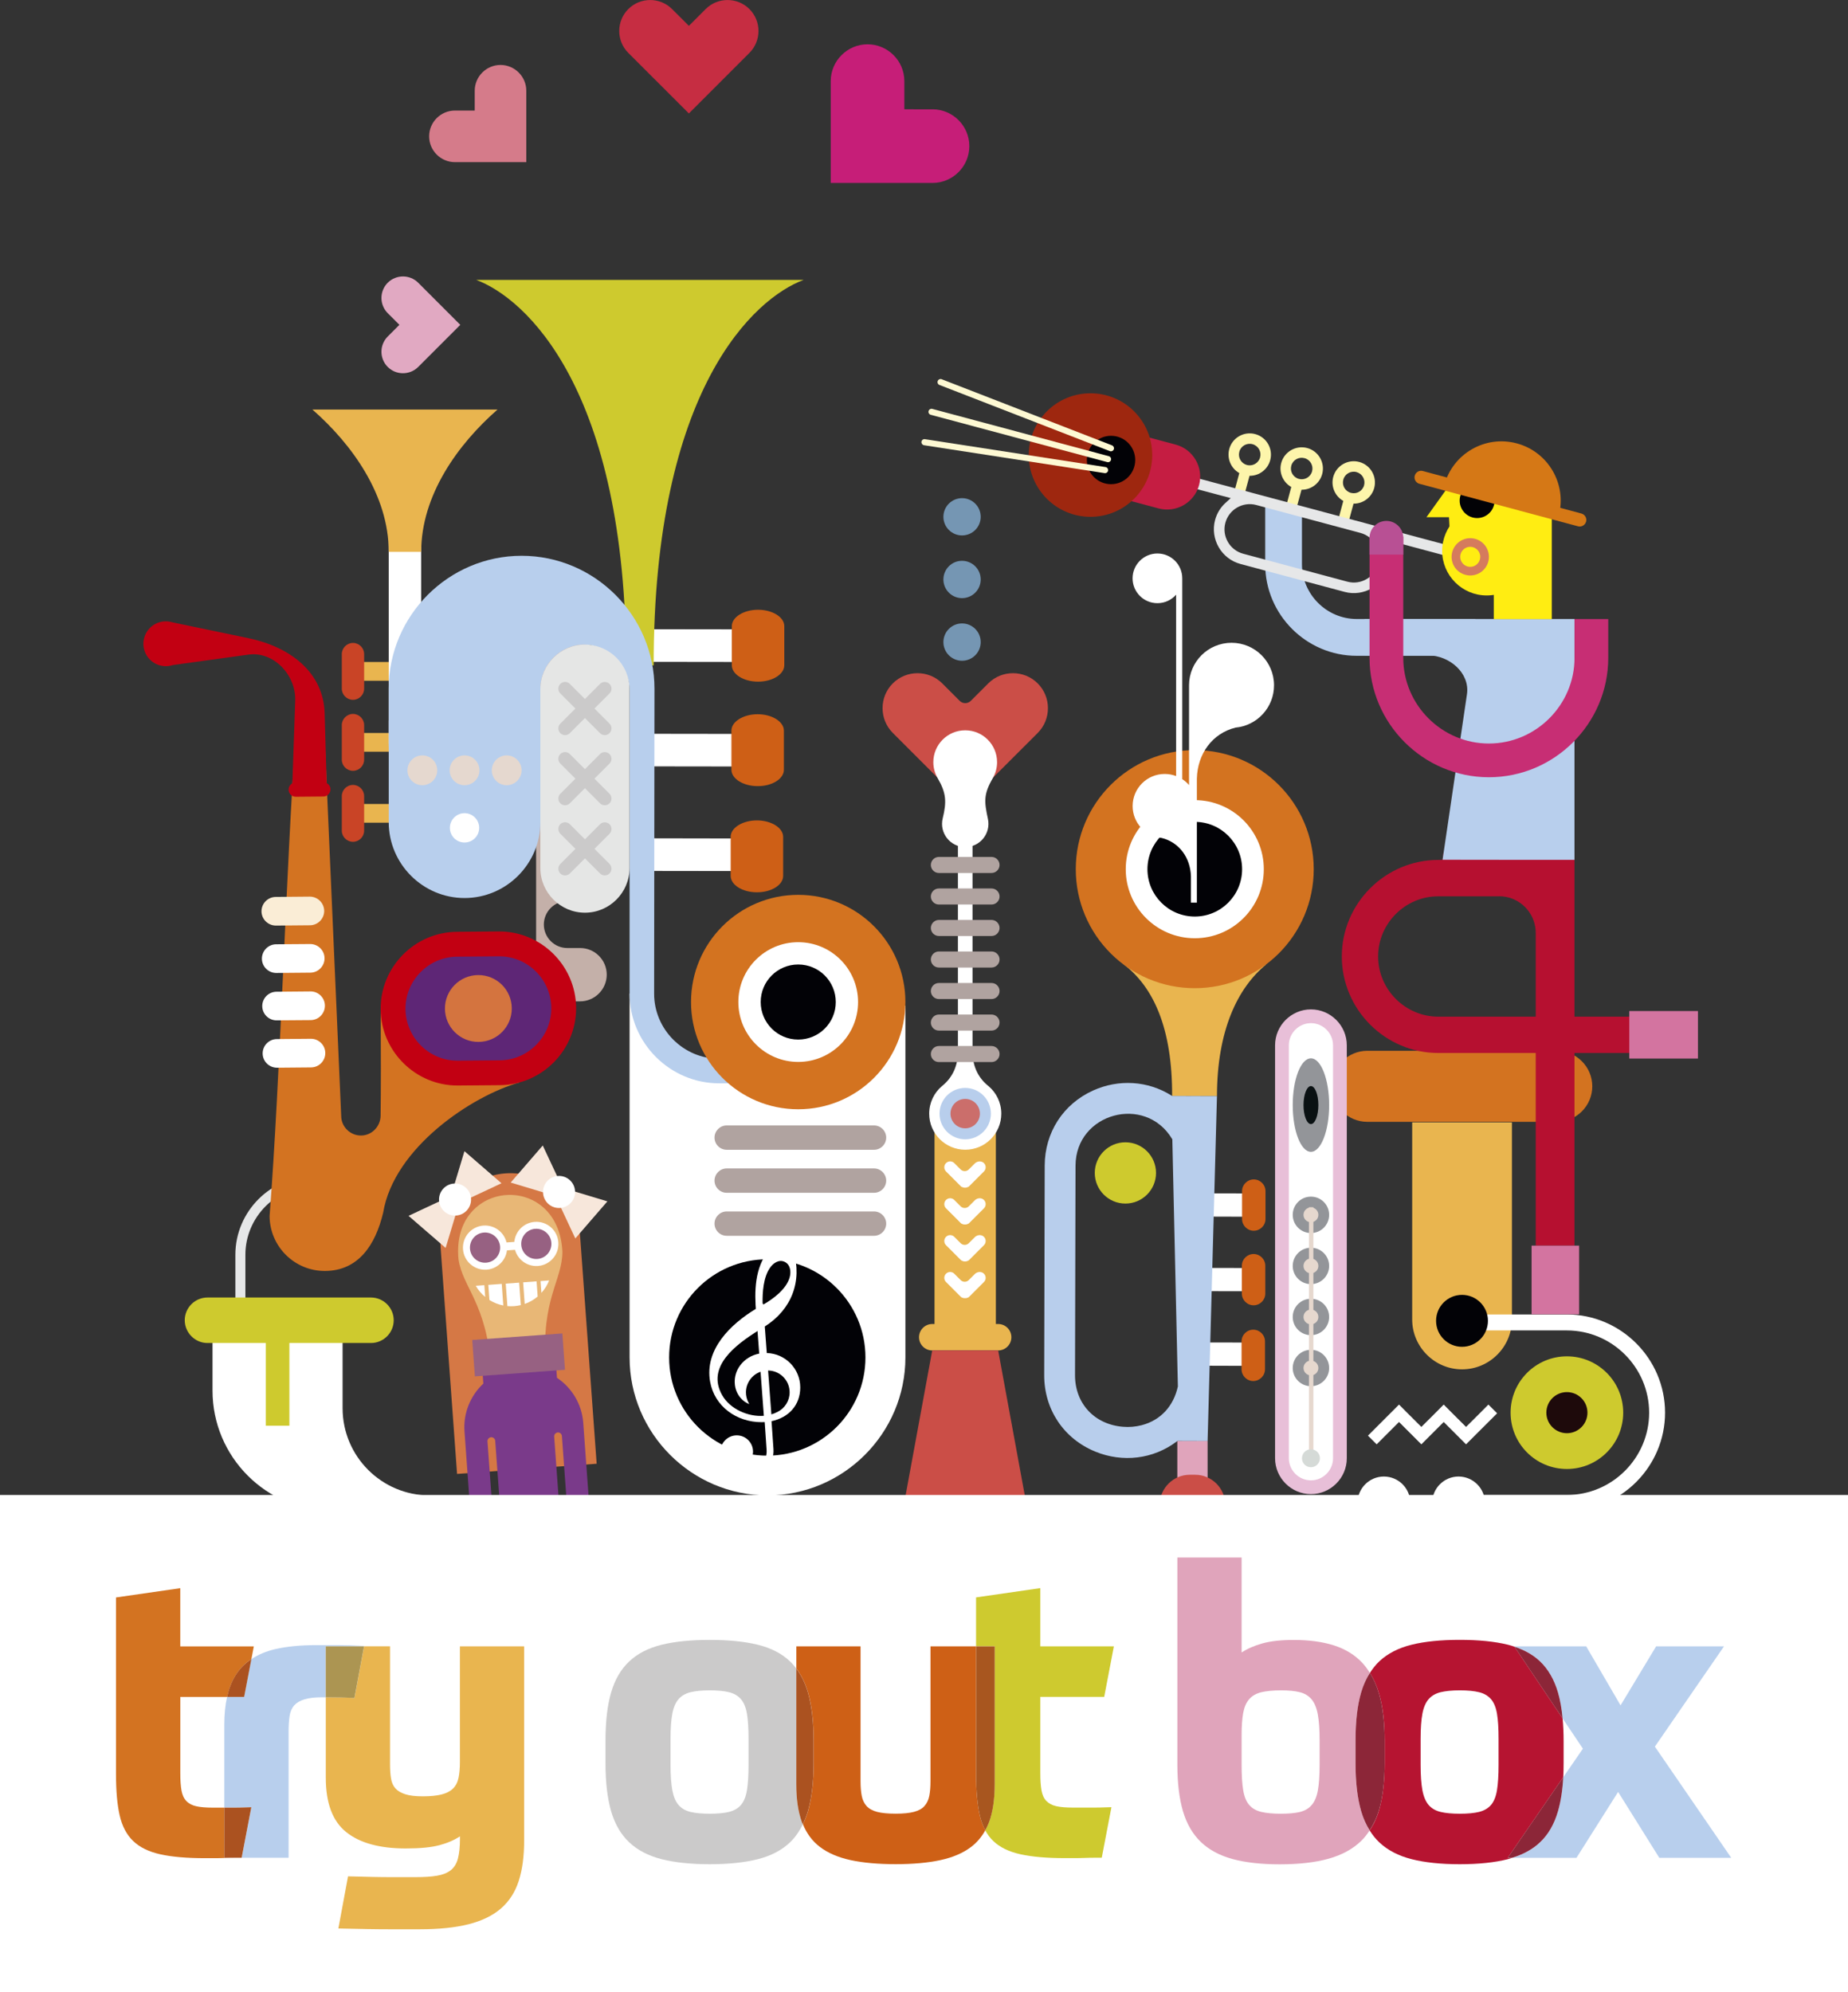 <?xml version="1.0" encoding="utf-8"?>
<!-- Generator: Adobe Illustrator 24.1.2, SVG Export Plug-In . SVG Version: 6.00 Build 0)  -->
<svg version="1.1" id="Ebene_1" xmlns="http://www.w3.org/2000/svg" xmlns:xlink="http://www.w3.org/1999/xlink" x="0px" y="0px"
	 viewBox="0 0 370.52 399.27" enable-background="new 0 0 370.52 399.27" xml:space="preserve">
<rect x="0" y="0" width="370.52" height="399.27" fill="#333333" stroke="none"/>
<g>
	<g>
		<polyline fill-rule="evenodd" clip-rule="evenodd" fill="#FFFFFF" points="129.7,168.03 151.84,168.07 151.82,174.6 151.82,174.6 
			129.68,174.57 		"/>
		<polyline fill-rule="evenodd" clip-rule="evenodd" fill="#FFFFFF" points="129.78,147.08 151.92,147.11 151.9,153.64 
			151.9,153.64 129.76,153.61 		"/>
		<polyline fill-rule="evenodd" clip-rule="evenodd" fill="#FFFFFF" points="129.86,126.12 152,126.15 151.98,132.69 151.98,132.69 
			129.83,132.66 		"/>
		<path fill-rule="evenodd" clip-rule="evenodd" fill="#CE5F16" d="M157.02,175.57v-7.83c0-1.81-2.37-3.3-5.26-3.3l0,0
			c-2.89,0-5.26,1.48-5.26,3.29l0,7.83c0,1.81,2.36,3.29,5.26,3.29l0,0C154.65,178.86,157.02,177.38,157.02,175.57L157.02,175.57z"
			/>
		<path fill-rule="evenodd" clip-rule="evenodd" fill="#CE5F16" d="M157.17,154.29v-7.83c0-1.81-2.37-3.3-5.26-3.3l0,0
			c-2.89,0-5.26,1.48-5.26,3.29v7.83c0,1.81,2.37,3.29,5.26,3.29l0,0C154.81,157.59,157.17,156.1,157.17,154.29L157.17,154.29z"/>
		<path fill-rule="evenodd" clip-rule="evenodd" fill="#CE5F16" d="M157.25,133.34v-7.83c0-1.81-2.37-3.29-5.26-3.29h0
			c-2.89,0-5.26,1.48-5.26,3.29l0,7.83c0,1.81,2.36,3.29,5.26,3.29l0,0C154.89,136.63,157.25,135.15,157.25,133.34L157.25,133.34z"
			/>
		<g>
			<path fill-rule="evenodd" clip-rule="evenodd" fill="#CECA2E" d="M95.47,56.1c9.79,3.63,30.11,21.69,30.07,77.27h5.52
				c-0.04-55.58,20.28-73.65,30.07-77.27H95.47L95.47,56.1z"/>
			<path fill-rule="evenodd" clip-rule="evenodd" fill="#7596B3" d="M192.89,99.85c2.06,0,3.74,1.67,3.74,3.74
				c0,2.06-1.67,3.73-3.74,3.73c-2.06,0-3.74-1.67-3.74-3.73C189.15,101.52,190.83,99.85,192.89,99.85L192.89,99.85L192.89,99.85z"
				/>
			<path fill-rule="evenodd" clip-rule="evenodd" fill="#7596B3" d="M192.89,112.41c2.06,0,3.74,1.67,3.74,3.74
				c0,2.06-1.67,3.74-3.74,3.74c-2.06,0-3.74-1.68-3.74-3.74C189.15,114.08,190.83,112.4,192.89,112.41L192.89,112.41L192.89,112.41
				z"/>
			<path fill-rule="evenodd" clip-rule="evenodd" fill="#7596B3" d="M192.89,124.96c2.06,0,3.74,1.67,3.74,3.74
				c0,2.06-1.67,3.74-3.74,3.74c-2.06,0-3.74-1.67-3.74-3.74C189.15,126.63,190.83,124.96,192.89,124.96L192.89,124.96
				L192.89,124.96z"/>
		</g>
	</g>
	<g>
		<path fill-rule="evenodd" clip-rule="evenodd" fill="#E6E7E8" d="M75.63,235.71H62.99c-8.69,0-15.8,7.11-15.8,15.8v11.57h2.01
			v-11.57c0-7.58,6.21-13.79,13.79-13.79h12.63V235.71L75.63,235.71z"/>
		<path fill-rule="evenodd" clip-rule="evenodd" fill="#FFFFFF" d="M128.91,199.15v0.01c0,8.8,7.2,15.99,15.99,15.99h17.6v-13.57
			h19.03v13.67v32.05v24.78c0,15.21-12.44,27.65-27.65,27.65l0,0c-15.21,0-27.65-12.44-27.65-27.65v-24.78v-32.05v-16.1H128.91
			L128.91,199.15z"/>
		<path fill-rule="evenodd" clip-rule="evenodd" fill="#C4B0A9" d="M107.48,116.14h10.3v47.46c0,1.03-0.56,1.99-1.48,2.47
			c-1.56,0.82-2.57,2.42-2.57,4.19c0,2.59,2.11,4.71,4.7,4.71c1.55,0,2.82,1.27,2.82,2.82c0,1.55-1.26,2.81-2.8,2.81h-4.7
			c-2.59,0-4.71,2.12-4.71,4.71c0,2.59,2.11,4.71,4.7,4.71h2.58c2.94,0,5.33,2.4,5.33,5.34c0,2.94-2.41,5.35-5.35,5.35h-8.81V116.14
			L107.48,116.14z"/>
		<path fill-rule="evenodd" clip-rule="evenodd" fill="#FFFFFF" d="M277.14,302.83v-3.09H86.17c-9.65,0-17.48-7.83-17.48-17.48
			l0-20.51H42.61v16.97c0,13.32,10.8,24.12,24.12,24.12C92.3,302.83,251.57,302.83,277.14,302.83L277.14,302.83z"/>
		<polygon fill-rule="evenodd" clip-rule="evenodd" fill="#E9B54F" points="70.64,132.69 80.92,132.69 80.92,136.45 70.64,136.45 
			70.64,132.69 		"/>
		<polygon fill-rule="evenodd" clip-rule="evenodd" fill="#E9B54F" points="70.44,146.92 80.72,146.92 80.72,150.67 70.44,150.67 
			70.44,146.92 		"/>
		<polygon fill-rule="evenodd" clip-rule="evenodd" fill="#E9B54F" points="70.51,161.15 80.79,161.15 80.79,164.9 70.51,164.9 
			70.51,161.15 		"/>
		<polygon fill-rule="evenodd" clip-rule="evenodd" fill="#FFFFFF" points="77.94,149.05 84.44,149.05 84.44,95.98 77.94,95.98 
			77.94,149.05 		"/>
		<path fill-rule="evenodd" clip-rule="evenodd" fill="#CECA2E" d="M41.6,269.19h32.78c2.51,0,4.56-2.05,4.56-4.56l0,0
			c0-2.51-2.05-4.56-4.56-4.56H41.6c-2.51,0-4.56,2.05-4.56,4.56h0C37.05,267.13,39.1,269.19,41.6,269.19L41.6,269.19z"/>
		<path fill-rule="evenodd" clip-rule="evenodd" fill="#B8CFED" d="M93.14,180L93.14,180c8.36,0,15.2-6.84,15.2-15.2v-20.39h-30.4
			v20.39C77.94,173.16,84.78,180,93.14,180L93.14,180z"/>
		<path fill-rule="evenodd" clip-rule="evenodd" fill="#FFFFFF" d="M93.14,168.87c1.62,0,2.94-1.32,2.94-2.94
			c0-1.62-1.32-2.94-2.94-2.94c-1.62,0-2.94,1.32-2.94,2.94C90.2,167.56,91.51,168.87,93.14,168.87L93.14,168.87z"/>
		<path fill-rule="evenodd" clip-rule="evenodd" fill="#B8CFED" d="M116.54,129.21c0.11,0,0.23-0.01,0.35-0.01
			c5.14,0,9.34,4.2,9.34,9.34v60.63c0,9.88,8.09,17.97,17.97,17.97h15.84v-4.92H144.2c-7.17,0-13.05-5.88-13.05-13.05
			c0-20.38,0.07-40.75,0.07-61.13c0-14.65-11.99-26.64-26.64-26.64c-14.65,0-26.64,11.99-26.64,26.64v11.62h30.4v-11.54
			C108.34,133.45,111.96,129.59,116.54,129.21L116.54,129.21z"/>
		<path fill-rule="evenodd" clip-rule="evenodd" fill="#E5D8CF" d="M87.67,154.4c0-1.65-1.34-2.99-2.99-2.99
			c-1.65,0-2.99,1.34-2.99,2.99c0,1.65,1.34,2.99,2.99,2.99C86.33,157.39,87.67,156.05,87.67,154.4L87.67,154.4z"/>
		<path fill-rule="evenodd" clip-rule="evenodd" fill="#E5D8CF" d="M96.13,154.4c0-1.65-1.34-2.99-2.99-2.99
			c-1.65,0-2.99,1.34-2.99,2.99c0,1.65,1.34,2.99,2.99,2.99C94.79,157.39,96.13,156.05,96.13,154.4L96.13,154.4z"/>
		<path fill-rule="evenodd" clip-rule="evenodd" fill="#E9B54F" d="M77.94,110.61c0-11.37-7.37-21.58-15.3-28.52h37.11
			c-7.94,6.95-15.3,17.15-15.3,28.52H77.94L77.94,110.61z"/>
		<path fill-rule="evenodd" clip-rule="evenodd" fill="#C94426" d="M70.77,128.87L70.77,128.87c1.23,0,2.24,1.01,2.24,2.24v6.92
			c0,1.23-1.01,2.24-2.24,2.24l0,0c-1.23,0-2.24-1.01-2.24-2.24l0-6.92C68.54,129.88,69.54,128.87,70.77,128.87L70.77,128.87z"/>
		<path fill-rule="evenodd" clip-rule="evenodd" fill="#C94426" d="M70.77,143.1L70.77,143.1c1.23,0,2.24,1.01,2.24,2.24v6.92
			c0,1.23-1.01,2.24-2.24,2.24l0,0c-1.23,0-2.24-1.01-2.24-2.24l0-6.92C68.54,144.11,69.54,143.1,70.77,143.1L70.77,143.1z"/>
		<path fill-rule="evenodd" clip-rule="evenodd" fill="#C94426" d="M70.77,157.33L70.77,157.33c1.23,0,2.24,1.01,2.24,2.24v6.92
			c0,1.23-1.01,2.24-2.24,2.24l0,0c-1.23,0-2.24-1.01-2.24-2.24l0-6.92C68.54,158.33,69.54,157.33,70.77,157.33L70.77,157.33z"/>
		<path fill-rule="evenodd" clip-rule="evenodd" fill="#D37320" d="M160.04,179.36c11.87,0,21.49,9.62,21.49,21.49
			c0,11.87-9.62,21.49-21.49,21.49c-11.87,0-21.49-9.62-21.49-21.49C138.55,188.98,148.17,179.36,160.04,179.36L160.04,179.36z"/>
		<path fill-rule="evenodd" clip-rule="evenodd" fill="#FFFFFF" d="M160.04,188.85c6.63,0,12,5.38,12,12c0,6.63-5.37,12-12,12
			c-6.63,0-12-5.38-12-12C148.03,194.22,153.41,188.85,160.04,188.85L160.04,188.85z"/>
		<path fill-rule="evenodd" clip-rule="evenodd" fill="#020206" d="M160.04,193.32c4.16,0,7.53,3.37,7.53,7.53
			c0,4.16-3.37,7.52-7.53,7.52c-4.16,0-7.52-3.37-7.52-7.52C152.51,196.69,155.88,193.32,160.04,193.32L160.04,193.32z"/>
		<path fill-rule="evenodd" clip-rule="evenodd" fill="#CB4E47" d="M208.06,136.98c-2.72-2.72-7.16-2.73-9.89-0.03l-3.53,3.53
			c-0.61,0.61-1.61,0.61-2.22,0l-3.53-3.53c-2.73-2.7-7.17-2.69-9.89,0.03c-2.73,2.73-2.73,7.19,0,9.92
			c4.48,4.48,8.95,8.95,13.42,13.42c0.61,0.61,1.61,0.61,2.22,0c4.48-4.47,8.95-8.95,13.43-13.42
			C210.79,144.17,210.79,139.71,208.06,136.98L208.06,136.98z"/>
		<path fill-rule="evenodd" clip-rule="evenodd" fill="#E9B54F" d="M199.67,267.81h-12.3v-44.13c0-3.38,2.77-6.15,6.15-6.15
			c3.38,0,6.15,2.77,6.15,6.15V267.81L199.67,267.81z"/>
		<path fill-rule="evenodd" clip-rule="evenodd" fill="#FFFFFF" d="M199.06,155.96c0.56-0.97,0.85-2.07,0.85-3.19
			c0-3.53-2.86-6.39-6.39-6.39c-3.53,0-6.39,2.86-6.39,6.39c0,1.13,0.3,2.24,0.87,3.21c1.74,2.98,1.81,4.75,1.01,8.05
			c-0.71,2.91,1.49,5.75,4.52,5.75c2.97,0,5.16-2.74,4.55-5.62C197.32,160.64,197.18,159.2,199.06,155.96L199.06,155.96z"/>
		<path fill-rule="evenodd" clip-rule="evenodd" fill="#FFFFFF" d="M197.28,233.13L197.28,233.13c0.46,0.46,0.46,1.21,0,1.67
			l-2.92,2.92h0c-0.01,0.01-0.01,0.02-0.02,0.02l0,0c-0.01,0.01-0.01,0.01-0.02,0.02l0,0c-0.01,0.01-0.02,0.01-0.02,0.02l0,0
			c-0.01,0.01-0.02,0.01-0.02,0.02l0,0c-0.02,0.02-0.05,0.04-0.07,0.05l0,0c-0.02,0.01-0.03,0.02-0.05,0.03l0,0
			c-0.01,0-0.02,0.01-0.02,0.02l0,0c-0.01,0-0.02,0.01-0.03,0.01l0,0c-0.01,0-0.02,0.01-0.03,0.01l0,0c-0.01,0-0.02,0.01-0.03,0.01
			l0,0c-0.01,0-0.02,0.01-0.03,0.01l0,0c-0.01,0-0.02,0.01-0.03,0.01l0,0c-0.01,0-0.02,0.01-0.03,0.01l0,0
			c-0.01,0-0.02,0.01-0.03,0.01l0,0c-0.01,0-0.02,0.01-0.03,0.01l0,0c-0.01,0-0.02,0.01-0.03,0.01l0,0c-0.01,0-0.02,0.01-0.03,0.01
			l0,0c-0.01,0-0.02,0-0.03,0.01l0,0c-0.01,0-0.02,0-0.03,0.01l0,0c-0.01,0-0.02,0-0.03,0.01l0,0c-0.01,0-0.02,0-0.03,0.01l0,0
			l-0.03,0l0,0c-0.01,0-0.02,0-0.03,0.01l0,0c-0.01,0-0.02,0-0.03,0l0,0c-0.01,0-0.02,0-0.03,0l0,0c-0.01,0-0.02,0-0.03,0l0,0
			c-0.01,0-0.02,0-0.03,0l0,0c-0.01,0-0.02,0-0.03,0l0,0c-0.01,0-0.02,0-0.03,0l0,0c-0.01,0-0.02,0-0.03,0l0,0
			c-0.01,0-0.02,0-0.03,0l0,0c-0.01,0-0.02,0-0.03,0h0c-0.01,0-0.02,0-0.03,0l0,0c-0.01,0-0.02,0-0.03,0l0,0c-0.01,0-0.02,0-0.03,0
			l0,0c-0.01,0-0.02,0-0.03-0.01l0,0c-0.01,0-0.02,0-0.03,0l0,0c-0.01,0-0.02,0-0.03-0.01h0c-0.01,0-0.02,0-0.03-0.01l0,0
			l-0.03-0.01l0,0c-0.01,0-0.02,0-0.03-0.01l0,0c-0.01,0-0.02-0.01-0.03-0.01l0,0c-0.01,0-0.02-0.01-0.03-0.01l0,0
			c-0.01,0-0.02-0.01-0.03-0.01l0,0c-0.01,0-0.02-0.01-0.03-0.01l0,0c-0.01,0-0.02-0.01-0.03-0.01l0,0c-0.01,0-0.02-0.01-0.03-0.01
			l0,0c-0.01,0-0.02-0.01-0.03-0.01h0c-0.01-0.01-0.02-0.01-0.03-0.01l0,0c-0.01,0-0.02-0.01-0.03-0.01l0,0
			c-0.01,0-0.02-0.01-0.03-0.01l0,0c-0.01-0.01-0.02-0.01-0.02-0.02l0,0c-0.02-0.01-0.03-0.02-0.05-0.03l0,0
			c-0.02-0.02-0.05-0.03-0.07-0.05l0,0c-0.01-0.01-0.01-0.01-0.02-0.02l0,0c-0.01-0.01-0.02-0.01-0.02-0.02l0,0
			c-0.01-0.01-0.01-0.01-0.02-0.02l0,0c-0.01-0.01-0.01-0.01-0.02-0.02l0,0l-2.92-2.92c-0.46-0.46-0.46-1.21,0-1.67l0,0
			c0.46-0.46,1.21-0.46,1.66,0l1.33,1.33c0.44,0.37,1.08,0.37,1.52,0l1.33-1.33C196.07,232.68,196.82,232.68,197.28,233.13
			L197.28,233.13z"/>
		<path fill-rule="evenodd" clip-rule="evenodd" fill="#FFFFFF" d="M197.28,240.52L197.28,240.52c0.46,0.46,0.46,1.21,0,1.67
			l-2.92,2.92h0c-0.01,0.01-0.01,0.01-0.02,0.02l0,0c-0.01,0.01-0.01,0.01-0.02,0.02l0,0c-0.01,0.01-0.02,0.01-0.02,0.02l0,0
			c-0.01,0.01-0.02,0.01-0.02,0.02l0,0c-0.02,0.02-0.05,0.04-0.07,0.05l0,0c-0.02,0.01-0.03,0.02-0.05,0.03l0,0
			c-0.01,0-0.02,0.01-0.02,0.02l0,0c-0.01,0.01-0.02,0.01-0.03,0.01l0,0c-0.01,0-0.02,0.01-0.03,0.01l0,0
			c-0.01,0-0.02,0.01-0.03,0.01l0,0c-0.01,0-0.02,0.01-0.03,0.01l0,0c-0.01,0-0.02,0.01-0.03,0.01l0,0c-0.01,0-0.02,0.01-0.03,0.01
			l0,0c-0.01,0-0.02,0.01-0.03,0.01l0,0c-0.01,0-0.02,0.01-0.03,0.01l0,0c-0.01,0-0.02,0.01-0.03,0.01l0,0
			c-0.01,0-0.02,0.01-0.03,0.01l0,0c-0.01,0-0.02,0.01-0.03,0.01l0,0c-0.01,0-0.02,0-0.03,0.01l0,0c-0.01,0-0.02,0.01-0.03,0.01l0,0
			c-0.01,0-0.02,0-0.03,0.01l0,0l-0.03,0l0,0c-0.01,0-0.02,0-0.03,0l0,0c-0.01,0-0.02,0-0.03,0l0,0c-0.01,0-0.02,0-0.03,0l0,0
			c-0.01,0-0.02,0-0.03,0l0,0c-0.01,0-0.02,0-0.03,0l0,0c-0.01,0-0.02,0-0.03,0l0,0c-0.01,0-0.02,0-0.03,0l0,0
			c-0.01,0-0.02,0-0.03,0l0,0c-0.01,0-0.02,0-0.03,0l0,0c-0.01,0-0.02,0-0.03,0h0c-0.01,0-0.02,0-0.03,0l0,0c-0.01,0-0.02,0-0.03,0
			l0,0c-0.01,0-0.02,0-0.03,0l0,0c-0.01,0-0.02,0-0.03,0l0,0c-0.01,0-0.02,0-0.03,0l0,0c-0.01,0-0.02,0-0.03-0.01h0
			c-0.01,0-0.02,0-0.03-0.01l0,0l-0.03-0.01l0,0c-0.01,0-0.02,0-0.03-0.01l0,0c-0.01,0-0.02-0.01-0.03-0.01l0,0
			c-0.01,0-0.02-0.01-0.03-0.01l0,0c-0.01,0-0.02-0.01-0.03-0.01l0,0c-0.01,0-0.02-0.01-0.03-0.01l0,0c-0.01,0-0.02-0.01-0.03-0.01
			l0,0c-0.01,0-0.02-0.01-0.03-0.01l0,0c-0.01-0.01-0.02-0.01-0.03-0.01h0c-0.01,0-0.02-0.01-0.03-0.01l0,0
			c-0.01,0-0.02-0.01-0.03-0.01l0,0c-0.01,0-0.02-0.01-0.03-0.01l0,0c-0.01,0-0.02-0.01-0.02-0.02l0,0
			c-0.02-0.01-0.03-0.02-0.05-0.03l0,0c-0.02-0.02-0.05-0.04-0.07-0.05l0,0c-0.01-0.01-0.01-0.01-0.02-0.02l0,0
			c-0.01-0.01-0.02-0.01-0.02-0.02l0,0c-0.01-0.01-0.01-0.01-0.02-0.02l0,0c-0.01-0.01-0.01-0.01-0.02-0.02l0,0l-2.92-2.92
			c-0.46-0.46-0.46-1.21,0-1.67l0,0c0.46-0.46,1.21-0.46,1.66,0l1.33,1.33c0.44,0.37,1.08,0.37,1.52,0l1.33-1.33
			C196.07,240.06,196.82,240.06,197.28,240.52L197.28,240.52z"/>
		<path fill-rule="evenodd" clip-rule="evenodd" fill="#FFFFFF" d="M197.28,247.91L197.28,247.91c0.46,0.46,0.46,1.21,0,1.67
			l-2.92,2.92h0c-0.01,0.01-0.01,0.01-0.02,0.02l0,0c-0.01,0.01-0.01,0.01-0.02,0.02l0,0c-0.01,0.01-0.02,0.01-0.02,0.02l0,0
			c-0.01,0.01-0.02,0.01-0.02,0.02l0,0c-0.02,0.02-0.05,0.04-0.07,0.05l0,0c-0.02,0.01-0.03,0.02-0.05,0.03l0,0
			c-0.01,0.01-0.02,0.01-0.02,0.02l0,0c-0.01,0-0.02,0.01-0.03,0.02l0,0c-0.01,0-0.02,0.01-0.03,0.01l0,0
			c-0.01,0-0.02,0.01-0.03,0.01l0,0c-0.01,0-0.02,0.01-0.03,0.01l0,0c-0.01,0-0.02,0.01-0.03,0.01l0,0c-0.01,0-0.02,0.01-0.03,0.01
			l0,0c-0.01,0-0.02,0.01-0.03,0.01l0,0c-0.01,0-0.02,0.01-0.03,0.01l0,0c-0.01,0-0.02,0.01-0.03,0.01l0,0
			c-0.01,0-0.02,0.01-0.03,0.01l0,0c-0.01,0-0.02,0-0.03,0.01l0,0c-0.01,0-0.02,0-0.03,0.01l0,0c-0.01,0-0.02,0-0.03,0.01l0,0
			c-0.01,0-0.02,0-0.03,0.01l0,0l-0.03,0.01l0,0c-0.01,0-0.02,0-0.03,0l0,0c-0.01,0-0.02,0-0.03,0l0,0c-0.01,0-0.02,0-0.03,0l0,0
			c-0.01,0-0.02,0-0.03,0l0,0c-0.01,0-0.02,0-0.03,0l0,0c-0.01,0-0.02,0-0.03,0l0,0c-0.01,0-0.02,0-0.03,0l0,0
			c-0.01,0-0.02,0-0.03,0l0,0c-0.01,0-0.02,0-0.03,0l0,0c-0.01,0-0.02,0-0.03,0h0c-0.01,0-0.02,0-0.03,0l0,0c-0.01,0-0.02,0-0.03,0
			l0,0c-0.01,0-0.02,0-0.03,0l0,0c-0.01,0-0.02,0-0.03,0l0,0c-0.01,0-0.02,0-0.03-0.01l0,0c-0.01,0-0.02,0-0.03-0.01h0
			c-0.01,0-0.02,0-0.03-0.01l0,0l-0.03-0.01l0,0c-0.01,0-0.02,0-0.03-0.01l0,0c-0.01,0-0.02-0.01-0.03-0.01l0,0
			c-0.01,0-0.02-0.01-0.03-0.01l0,0c-0.01,0-0.02-0.01-0.03-0.01l0,0c-0.01,0-0.02-0.01-0.03-0.01l0,0c-0.01,0-0.02-0.01-0.03-0.01
			l0,0c-0.01,0-0.02-0.01-0.03-0.01l0,0c-0.01,0-0.02-0.01-0.03-0.01h0c-0.01,0-0.02-0.01-0.03-0.01l0,0
			c-0.01,0-0.02-0.01-0.03-0.01l0,0c-0.01-0.01-0.02-0.01-0.03-0.02l0,0c-0.01,0-0.02-0.01-0.02-0.02l0,0
			c-0.02-0.01-0.03-0.02-0.05-0.03l0,0c-0.02-0.02-0.05-0.04-0.07-0.05l0,0c-0.01-0.01-0.01-0.01-0.02-0.02l0,0
			c-0.01-0.01-0.02-0.01-0.02-0.02l0,0c-0.01-0.01-0.01-0.01-0.02-0.02l0,0c-0.01-0.01-0.01-0.01-0.02-0.02l0,0l-2.92-2.92
			c-0.46-0.46-0.46-1.21,0-1.67l0,0c0.46-0.46,1.21-0.46,1.66,0l1.33,1.33c0.44,0.38,1.08,0.37,1.52,0l1.33-1.33
			C196.07,247.45,196.82,247.45,197.28,247.91L197.28,247.91z"/>
		<path fill-rule="evenodd" clip-rule="evenodd" fill="#FFFFFF" d="M197.28,255.3L197.28,255.3c0.46,0.46,0.46,1.21,0,1.66
			l-2.92,2.92h0c-0.01,0.01-0.01,0.01-0.02,0.02l0,0c-0.01,0.01-0.01,0.01-0.02,0.02l0,0c-0.01,0.01-0.02,0.01-0.02,0.02l0,0
			c-0.01,0.01-0.02,0.01-0.02,0.02l0,0c-0.02,0.02-0.05,0.04-0.07,0.05l0,0c-0.02,0.01-0.03,0.02-0.05,0.03l0,0
			c-0.01,0-0.02,0.01-0.02,0.02l0,0c-0.01,0-0.02,0.01-0.03,0.01l0,0c-0.01,0-0.02,0.01-0.03,0.01l0,0c-0.01,0-0.02,0.01-0.03,0.01
			l0,0c-0.01,0-0.02,0.01-0.03,0.01l0,0c-0.01,0-0.02,0.01-0.03,0.01l0,0c-0.01,0-0.02,0.01-0.03,0.01l0,0
			c-0.01,0-0.02,0.01-0.03,0.01l0,0c-0.01,0-0.02,0.01-0.03,0.01l0,0c-0.01,0-0.02,0.01-0.03,0.01l0,0c-0.01,0-0.02,0.01-0.03,0.01
			l0,0c-0.01,0-0.02,0-0.03,0.01l0,0c-0.01,0-0.02,0.01-0.03,0.01l0,0c-0.01,0-0.02,0-0.03,0.01l0,0c-0.01,0-0.02,0-0.03,0.01l0,0
			l-0.03,0l0,0c-0.01,0-0.02,0-0.03,0l0,0c-0.01,0-0.02,0-0.03,0l0,0c-0.01,0-0.02,0-0.03,0l0,0c-0.01,0-0.02,0-0.03,0l0,0
			c-0.01,0-0.02,0-0.03,0l0,0c-0.01,0-0.02,0-0.03,0l0,0c-0.01,0-0.02,0-0.03,0l0,0c-0.01,0-0.02,0-0.03,0l0,0
			c-0.01,0-0.02,0-0.03,0l0,0c-0.01,0-0.02,0-0.03,0h0c-0.01,0-0.02,0-0.03,0l0,0c-0.01,0-0.02,0-0.03,0l0,0c-0.01,0-0.02,0-0.03,0
			l0,0c-0.01,0-0.02,0-0.03,0l0,0c-0.01,0-0.02,0-0.03,0l0,0c-0.01,0-0.02,0-0.03-0.01h0c-0.01,0-0.02,0-0.03-0.01l0,0l-0.03-0.01
			l0,0c-0.01,0-0.02,0-0.03-0.01l0,0c-0.01,0-0.02-0.01-0.03-0.01l0,0c-0.01,0-0.02-0.01-0.03-0.01l0,0c-0.01,0-0.02-0.01-0.03-0.01
			l0,0c-0.01,0-0.02-0.01-0.03-0.01l0,0c-0.01,0-0.02-0.01-0.03-0.01l0,0c-0.01,0-0.02-0.01-0.03-0.01l0,0
			c-0.01,0-0.02-0.01-0.03-0.01h0c-0.01,0-0.02-0.01-0.03-0.01l0,0c-0.01,0-0.02-0.01-0.03-0.01l0,0c-0.01,0-0.02-0.01-0.03-0.01
			l0,0c-0.01-0.01-0.02-0.01-0.02-0.02l0,0c-0.02-0.01-0.03-0.02-0.05-0.03l0,0c-0.02-0.02-0.05-0.03-0.07-0.05l0,0
			c-0.01-0.01-0.01-0.01-0.02-0.02l0,0c-0.01-0.01-0.02-0.01-0.02-0.02l0,0c-0.01-0.01-0.01-0.01-0.02-0.02l0,0
			c-0.01-0.01-0.01-0.01-0.02-0.02l0,0l-2.92-2.92c-0.46-0.46-0.46-1.21,0-1.66l0,0c0.46-0.46,1.21-0.46,1.66,0l1.33,1.33
			c0.44,0.38,1.08,0.38,1.52,0l1.33-1.33C196.07,254.84,196.82,254.84,197.28,255.3L197.28,255.3z"/>
		<path fill-rule="evenodd" clip-rule="evenodd" fill="#E9B54F" d="M186.91,265.38h13.22c1.46,0,2.65,1.19,2.65,2.65l0,0
			c0,1.46-1.19,2.65-2.65,2.65h-13.22c-1.46,0-2.65-1.19-2.65-2.65l0,0C184.26,266.58,185.45,265.38,186.91,265.38L186.91,265.38z"
			/>
		<polygon fill-rule="evenodd" clip-rule="evenodd" fill="#CB4E47" points="181.57,299.74 205.47,299.74 200.13,270.68 
			186.91,270.68 181.57,299.74 		"/>
		<path fill-rule="evenodd" clip-rule="evenodd" fill="#FFFFFF" d="M192.05,167.39h2.94v43.39l0,0c0,2.79,1.04,5.11,3.01,6.76
			c0.06,0.05,0.13,0.1,0.19,0.16l0.02,0.01h0c1.56,1.33,2.55,3.3,2.55,5.51c0,3.99-3.24,7.23-7.23,7.23c-3.99,0-7.23-3.24-7.23-7.23
			c0-2.2,0.99-4.18,2.54-5.51l0,0l0.02-0.01c0.06-0.05,0.13-0.1,0.19-0.16c1.97-1.66,3.01-3.97,3.01-6.76V167.39L192.05,167.39z"/>
		<path fill-rule="evenodd" clip-rule="evenodd" fill="#B8CEEC" d="M193.52,218.06c2.84,0,5.15,2.31,5.15,5.15
			c0,2.85-2.31,5.15-5.15,5.15c-2.85,0-5.15-2.31-5.15-5.15C188.37,220.37,190.68,218.06,193.52,218.06L193.52,218.06z"/>
		<path fill-rule="evenodd" clip-rule="evenodd" fill="#CB6E6B" d="M193.52,220.26c1.63,0,2.95,1.32,2.95,2.95
			c0,1.63-1.32,2.95-2.95,2.95c-1.63,0-2.95-1.32-2.95-2.95C190.57,221.58,191.89,220.26,193.52,220.26L193.52,220.26z"/>
		<path fill-rule="evenodd" clip-rule="evenodd" fill="#B0A3A0" d="M188.24,171.76h10.56c0.88,0,1.61,0.72,1.61,1.61l0,0
			c0,0.88-0.72,1.61-1.61,1.61h-10.56c-0.88,0-1.61-0.72-1.61-1.61l0,0C186.64,172.48,187.36,171.76,188.24,171.76L188.24,171.76z"
			/>
		<path fill-rule="evenodd" clip-rule="evenodd" fill="#B0A3A0" d="M188.24,178.08h10.56c0.88,0,1.61,0.72,1.61,1.61l0,0
			c0,0.88-0.72,1.61-1.61,1.61h-10.56c-0.88,0-1.61-0.72-1.61-1.61l0,0C186.64,178.8,187.36,178.08,188.24,178.08L188.24,178.08z"/>
		<path fill-rule="evenodd" clip-rule="evenodd" fill="#B0A3A0" d="M188.24,184.39h10.56c0.88,0,1.61,0.72,1.61,1.61l0,0
			c0,0.88-0.72,1.61-1.61,1.61h-10.56c-0.88,0-1.61-0.72-1.61-1.61l0,0C186.64,185.12,187.36,184.39,188.24,184.39L188.24,184.39z"
			/>
		<path fill-rule="evenodd" clip-rule="evenodd" fill="#B0A3A0" d="M188.24,190.71h10.56c0.88,0,1.61,0.72,1.61,1.61l0,0
			c0,0.88-0.72,1.61-1.61,1.61h-10.56c-0.88,0-1.61-0.72-1.61-1.61l0,0C186.64,191.43,187.36,190.71,188.24,190.71L188.24,190.71z"
			/>
		<path fill-rule="evenodd" clip-rule="evenodd" fill="#B0A3A0" d="M188.24,197.03h10.56c0.88,0,1.61,0.72,1.61,1.61l0,0
			c0,0.88-0.72,1.61-1.61,1.61h-10.56c-0.88,0-1.61-0.72-1.61-1.61l0,0C186.64,197.75,187.36,197.03,188.24,197.03L188.24,197.03z"
			/>
		<path fill-rule="evenodd" clip-rule="evenodd" fill="#B0A3A0" d="M188.24,203.35h10.56c0.88,0,1.61,0.72,1.61,1.61l0,0
			c0,0.88-0.72,1.61-1.61,1.61h-10.56c-0.88,0-1.61-0.72-1.61-1.61l0,0C186.64,204.07,187.36,203.35,188.24,203.35L188.24,203.35z"
			/>
		<path fill-rule="evenodd" clip-rule="evenodd" fill="#B0A3A0" d="M188.24,209.66h10.56c0.88,0,1.61,0.72,1.61,1.61l0,0
			c0,0.88-0.72,1.61-1.61,1.61h-10.56c-0.88,0-1.61-0.72-1.61-1.61l0,0C186.64,210.39,187.36,209.66,188.24,209.66L188.24,209.66z"
			/>
		<path fill-rule="evenodd" clip-rule="evenodd" fill="#E5D8CF" d="M104.58,154.4c0-1.65-1.34-2.99-2.99-2.99
			c-1.65,0-2.99,1.34-2.99,2.99c0,1.65,1.34,2.99,2.99,2.99C103.24,157.39,104.58,156.05,104.58,154.4L104.58,154.4z"/>
		<polygon fill-rule="evenodd" clip-rule="evenodd" fill="#FFFFFF" points="251.3,273.77 241.41,273.74 241.42,269.08 251.31,269.1 
			251.3,273.77 		"/>
		<polygon fill-rule="evenodd" clip-rule="evenodd" fill="#FFFFFF" points="251.34,258.82 241.44,258.8 241.45,254.14 
			251.35,254.16 251.34,258.82 		"/>
		<polygon fill-rule="evenodd" clip-rule="evenodd" fill="#FFFFFF" points="251.37,243.88 241.48,243.85 241.49,239.19 
			251.38,239.21 251.37,243.88 		"/>
		<path fill-rule="evenodd" clip-rule="evenodd" fill="#CE5F16" d="M253.63,274.45v-5.58c0-1.29-1.06-2.35-2.35-2.35l0,0
			c-1.29,0-2.35,1.05-2.35,2.35l0,5.59c0,1.29,1.06,2.35,2.35,2.35l0,0C252.57,276.8,253.63,275.75,253.63,274.45L253.63,274.45z"/>
		<path fill-rule="evenodd" clip-rule="evenodd" fill="#CE5F16" d="M253.69,259.28v-5.58c0-1.29-1.06-2.35-2.35-2.35l0,0
			c-1.29,0-2.35,1.06-2.35,2.35v5.58c0,1.29,1.06,2.35,2.35,2.35l0,0C252.64,261.63,253.69,260.57,253.69,259.28L253.69,259.28z"/>
		<path fill-rule="evenodd" clip-rule="evenodd" fill="#CE5F16" d="M253.73,244.34v-5.59c0-1.29-1.06-2.35-2.35-2.35h0
			c-1.29,0-2.35,1.06-2.35,2.35l0,5.59c0,1.29,1.06,2.35,2.35,2.35l0,0C252.67,246.68,253.73,245.63,253.73,244.34L253.73,244.34z"
			/>
		<path fill-rule="evenodd" clip-rule="evenodd" fill="#E9B54F" d="M225.33,193.32c5.97,4.57,9.73,12.83,9.68,26.36l8.99,0.02
			c0.01-13.1,4.11-21.68,9.86-26.38H225.33L225.33,193.32z"/>
		<path fill-rule="evenodd" clip-rule="evenodd" fill="#B8CEEC" d="M244,219.7l-1.88,69.14l-6.05-0.02l-0.12,0.09
			c-4.72,3.58-10.87,4.29-16.34,2.05c-6.37-2.6-10.27-8.49-10.25-15.35l0.1-41.99c0.02-6.61,3.69-12.33,9.72-15.05
			c5.11-2.3,10.97-1.97,15.71,1.03l0.11,0.07L244,219.7L244,219.7z M236.16,277.89l-1.11-49.52l-0.06-0.1
			c-5.39-8.95-19.32-5.19-19.35,5.37l-0.1,41.99c-0.01,5.71,3.92,9.88,9.59,10.35c1.27,0.11,2.56,0,3.79-0.32
			c3.85-1.01,6.37-3.87,7.23-7.71L236.16,277.89L236.16,277.89z"/>
		<path fill-rule="evenodd" clip-rule="evenodd" fill="#D37320" d="M263.4,174.22c0,13.18-10.68,23.85-23.86,23.85
			c-13.17,0-23.85-10.68-23.85-23.86c0-13.17,10.68-23.86,23.85-23.86C252.72,150.36,263.4,161.04,263.4,174.22L263.4,174.22z"/>
		<path fill-rule="evenodd" clip-rule="evenodd" fill="#FFFFFF" d="M253.39,174.22c0,7.64-6.19,13.84-13.84,13.84
			c-7.64,0-13.84-6.2-13.84-13.84c0-7.64,6.19-13.84,13.84-13.84C247.19,160.38,253.39,166.58,253.39,174.22L253.39,174.22z"/>
		<polygon fill-rule="evenodd" clip-rule="evenodd" fill="#E0A4BB" points="242.12,288.84 242.12,297.2 236.05,297.2 236.05,288.84 
			242.12,288.84 		"/>
		<path fill-rule="evenodd" clip-rule="evenodd" fill="#CB4E47" d="M245.66,301.62v1.21h-13.14v-1.21c0-3.31,2.71-6.02,6.02-6.02
			l1.09,0C242.95,295.6,245.66,298.31,245.66,301.62L245.66,301.62z"/>
		<path fill-rule="evenodd" clip-rule="evenodd" fill="#020206" d="M249.04,174.22c0,5.24-4.25,9.49-9.49,9.49
			c-5.24,0-9.49-4.25-9.49-9.49c0-5.24,4.25-9.49,9.49-9.49C244.79,164.73,249.04,168.98,249.04,174.22L249.04,174.22z"/>
		<polygon fill-rule="evenodd" clip-rule="evenodd" fill="#CECA2E" points="53.29,285.77 53.29,265.06 58.02,265.06 58.02,285.77 
			53.29,285.77 		"/>
		<path fill-rule="evenodd" clip-rule="evenodd" fill="#E5E6E5" d="M117.28,129.2L117.28,129.2c4.92,0,8.94,4.02,8.94,8.94v35.86
			c0,4.92-4.02,8.94-8.94,8.94l0,0c-4.92,0-8.94-4.02-8.94-8.94v-35.86C108.34,133.23,112.36,129.2,117.28,129.2L117.28,129.2z"/>
		<path fill-rule="evenodd" clip-rule="evenodd" fill="#CBCACA" d="M114.25,137.08l7.96,7.96c0.53,0.53,0.52,1.38,0,1.91h0
			c-0.53,0.53-1.39,0.53-1.91,0l-7.96-7.96c-0.52-0.52-0.52-1.38,0-1.91h0C112.87,136.55,113.73,136.55,114.25,137.08L114.25,137.08
			z"/>
		<path fill-rule="evenodd" clip-rule="evenodd" fill="#CBCACA" d="M114.25,146.95l7.96-7.96c0.53-0.52,0.52-1.38,0-1.91h0
			c-0.53-0.52-1.39-0.52-1.91,0l-7.96,7.96c-0.52,0.53-0.52,1.38,0,1.91h0C112.87,147.48,113.73,147.48,114.25,146.95L114.25,146.95
			z"/>
		<path fill-rule="evenodd" clip-rule="evenodd" fill="#CBCACA" d="M114.25,151.14l7.96,7.96c0.53,0.53,0.52,1.39,0,1.91h0
			c-0.53,0.53-1.39,0.53-1.91,0l-7.96-7.96c-0.52-0.52-0.52-1.38,0-1.91h0C112.87,150.61,113.73,150.61,114.25,151.14L114.25,151.14
			z"/>
		<path fill-rule="evenodd" clip-rule="evenodd" fill="#CBCACA" d="M114.25,161.01l7.96-7.96c0.53-0.52,0.52-1.38,0-1.91h0
			c-0.53-0.52-1.39-0.52-1.91,0l-7.96,7.96c-0.52,0.53-0.52,1.39,0,1.91h0C112.87,161.54,113.73,161.54,114.25,161.01L114.25,161.01
			z"/>
		<path fill-rule="evenodd" clip-rule="evenodd" fill="#CBCACA" d="M114.25,165.2l7.96,7.96c0.53,0.53,0.52,1.38,0,1.91h0
			c-0.53,0.53-1.39,0.53-1.91,0l-7.96-7.96c-0.52-0.53-0.52-1.38,0-1.91h0C112.87,164.68,113.73,164.68,114.25,165.2L114.25,165.2z"
			/>
		<path fill-rule="evenodd" clip-rule="evenodd" fill="#CBCACA" d="M114.25,175.08l7.96-7.96c0.53-0.53,0.52-1.38,0-1.91h0
			c-0.53-0.52-1.39-0.52-1.91,0l-7.96,7.96c-0.52,0.53-0.52,1.38,0,1.91h0C112.87,175.6,113.73,175.6,114.25,175.08L114.25,175.08z"
			/>
		<path fill-rule="evenodd" clip-rule="evenodd" fill="#020206" d="M153.84,252.41c10.87,0,19.68,8.81,19.68,19.68
			c0,10.87-8.81,19.68-19.68,19.68c-10.87,0-19.68-8.81-19.68-19.68C134.15,261.22,142.96,252.41,153.84,252.41L153.84,252.41z"/>
		<path fill-rule="evenodd" clip-rule="evenodd" fill="#CECA2E" d="M225.64,228.96c3.39,0,6.14,2.75,6.14,6.14
			c0,3.39-2.75,6.14-6.14,6.14c-3.39,0-6.14-2.75-6.14-6.14C219.5,231.71,222.25,228.96,225.64,228.96L225.64,228.96z"/>
		<path fill-rule="evenodd" clip-rule="evenodd" fill="#B0A3A0" d="M145.7,242.82h29.54c1.34,0,2.44,1.1,2.44,2.44l0,0
			c0,1.34-1.1,2.44-2.44,2.44H145.7c-1.34,0-2.44-1.1-2.44-2.44l0,0C143.26,243.92,144.36,242.82,145.7,242.82L145.7,242.82z"/>
		<path fill-rule="evenodd" clip-rule="evenodd" fill="#B0A3A0" d="M145.7,234.2h29.54c1.34,0,2.44,1.1,2.44,2.44l0,0
			c0,1.34-1.1,2.44-2.44,2.44H145.7c-1.34,0-2.44-1.1-2.44-2.44l0,0C143.26,235.3,144.36,234.2,145.7,234.2L145.7,234.2z"/>
		<path fill-rule="evenodd" clip-rule="evenodd" fill="#B0A3A0" d="M145.7,225.58h29.54c1.34,0,2.44,1.1,2.44,2.44l0,0
			c0,1.34-1.1,2.44-2.44,2.44H145.7c-1.34,0-2.44-1.1-2.44-2.44l0,0C143.26,226.68,144.36,225.58,145.7,225.58L145.7,225.58z"/>
		<path fill-rule="evenodd" clip-rule="evenodd" fill="#FFFFFF" d="M282.76,301.24c0,2.92-2.37,5.29-5.29,5.29
			c-2.92,0-5.29-2.37-5.29-5.29c0-2.92,2.37-5.29,5.29-5.29C280.4,295.96,282.76,298.33,282.76,301.24L282.76,301.24z"/>
		<path fill-rule="evenodd" clip-rule="evenodd" fill="#FFFFFF" d="M297.73,301.24c0,2.92-2.37,5.29-5.29,5.29
			c-2.92,0-5.29-2.37-5.29-5.29c0-2.92,2.37-5.29,5.29-5.29C295.36,295.96,297.73,298.33,297.73,301.24L297.73,301.24z"/>
		<path fill-rule="evenodd" clip-rule="evenodd" fill="#E9B54F" d="M283.13,224.97h20.01v39.5c0,5.5-4.5,10-10,10l0,0
			c-5.5,0-10-4.5-10-10v-38.12V224.97z"/>
		<path fill-rule="evenodd" clip-rule="evenodd" fill="#D37320" d="M274.14,210.62h37.99c3.91,0,7.12,3.2,7.12,7.12l0,0
			c0,3.91-3.2,7.12-7.12,7.12h-37.99c-3.91,0-7.12-3.2-7.12-7.12l0,0C267.02,213.82,270.23,210.62,274.14,210.62L274.14,210.62z"/>
		<polygon fill-rule="evenodd" clip-rule="evenodd" fill="#FFFFFF" points="293.94,286.01 296.68,283.28 298.42,281.53 
			300.17,283.28 293.94,289.5 292.2,287.76 289.46,285.02 286.72,287.76 284.98,289.5 283.24,287.76 280.5,285.02 277.76,287.76 
			276.02,289.5 274.27,287.76 276.02,286.01 278.75,283.28 280.5,281.53 282.24,283.28 284.98,286.01 287.72,283.28 289.46,281.53 
			291.2,283.28 293.94,286.01 		"/>
		<path fill-rule="evenodd" clip-rule="evenodd" fill="#FFFFFF" d="M292.65,302.83h21.51c10.83,0,19.68-8.86,19.68-19.68l0,0
			c0-10.83-8.86-19.68-19.68-19.68h-19.68v3.2h19.68c9.07,0,16.49,7.42,16.49,16.49l0,0c0,9.07-7.42,16.49-16.49,16.49h-21.51
			V302.83L292.65,302.83z"/>
		<path fill-rule="evenodd" clip-rule="evenodd" fill="#020206" d="M293.13,259.54c2.87,0,5.2,2.33,5.2,5.2
			c0,2.88-2.33,5.21-5.2,5.21c-2.87,0-5.2-2.33-5.2-5.21C287.93,261.87,290.26,259.54,293.13,259.54L293.13,259.54z"/>
		<path fill-rule="evenodd" clip-rule="evenodd" fill="#CECA2E" d="M314.16,294.44c6.24,0,11.29-5.06,11.29-11.29
			c0-6.24-5.06-11.29-11.29-11.29c-6.24,0-11.29,5.06-11.29,11.29C302.87,289.39,307.92,294.44,314.16,294.44L314.16,294.44z"/>
		<path fill-rule="evenodd" clip-rule="evenodd" fill="#1E0A0B" d="M314.16,287.27c2.27,0,4.12-1.84,4.12-4.12
			c0-2.27-1.84-4.12-4.12-4.12c-2.27,0-4.12,1.84-4.12,4.12C310.04,285.42,311.89,287.27,314.16,287.27L314.16,287.27z"/>
		<path fill-rule="evenodd" clip-rule="evenodd" fill="#E1A9C2" d="M80.08,65.11l-2.34,2.34c-1.68,1.68-1.68,4.42,0,6.1
			c1.68,1.68,4.42,1.68,6.11,0c2.57-2.57,5.14-5.14,7.71-7.71l0.73-0.73l-0.73-0.73c-2.57-2.57-5.14-5.14-7.71-7.71
			c-1.68-1.68-4.42-1.68-6.11,0c-1.68,1.68-1.68,4.42,0,6.1L80.08,65.11L80.08,65.11z"/>
		<path fill-rule="evenodd" clip-rule="evenodd" fill="#D57B8A" d="M95.18,22.16h-3.97c-2.85,0-5.17,2.33-5.17,5.17
			c0,2.85,2.33,5.17,5.17,5.17c4.36,0,8.72,0,13.07,0h1.24c0-4.77,0-9.54,0-14.31c0-2.85-2.33-5.17-5.17-5.17
			c-2.85,0-5.17,2.33-5.17,5.17V22.16L95.18,22.16z"/>
		<path fill-rule="evenodd" clip-rule="evenodd" fill="#C62D42" d="M138.12,5.18l-3.37-3.36c-2.42-2.42-6.36-2.42-8.78,0
			c-2.42,2.42-2.42,6.36,0,8.78c4.05,4.05,8.1,8.1,12.15,12.14c4.05-4.05,8.1-8.1,12.14-12.14c2.42-2.42,2.42-6.36,0-8.78
			c-2.42-2.42-6.36-2.42-8.78,0L138.12,5.18L138.12,5.18z"/>
		<path fill-rule="evenodd" clip-rule="evenodd" fill="#C61E78" d="M181.32,21.91v-5.65c0-4.06-3.31-7.38-7.38-7.38
			c-4.06,0-7.38,3.32-7.38,7.38c0,6.21,0,12.43,0,18.64v1.77h1.77c6.21,0,12.43,0,18.64,0c4.06,0,7.38-3.32,7.38-7.38
			c0-4.06-3.32-7.38-7.38-7.38H181.32L181.32,21.91z"/>
		<path fill-rule="evenodd" clip-rule="evenodd" fill="#FFFFFF" d="M239.97,180.91V164.2l0-8.16c0.13-4.97,3.11-9.05,7.75-10.2
			c4.33-0.4,7.72-4.04,7.72-8.48c0-4.7-3.81-8.52-8.52-8.52c-4.7,0-8.52,3.81-8.52,8.52v20c-0.39-0.46-0.85-0.86-1.36-1.19v-40.25
			c0-2.75-2.23-4.98-4.98-4.98c-2.75,0-4.98,2.23-4.98,4.98c0,2.75,2.23,4.98,4.98,4.98c1.5,0,2.84-0.66,3.75-1.71v36.36
			c-0.71-0.27-1.49-0.42-2.29-0.42c-3.55,0-6.43,2.88-6.43,6.43c0,3.35,2.56,6.1,5.83,6.4c3.51,0.87,5.76,3.96,5.86,7.71l0,5.25
			H239.97L239.97,180.91z"/>
	</g>
	<g>
		<g>
			<path fill-rule="evenodd" clip-rule="evenodd" fill="#B61030" d="M315.68,170.93v8.52v7.23v62.99h-7.77v-62.67
				c0-0.4-0.03-0.76-0.09-1.17c-0.56-3.51-3.6-6.19-7.26-6.19h-14.34l2.26-2.21l0.96-6.5H315.68L315.68,170.93z"/>
			<path fill-rule="evenodd" clip-rule="evenodd" fill="#B8CFED" d="M295.79,131.45h-23.78c-10.08,0-18.34-8.25-18.34-18.34v-12.3
				l7.37,1.76v10.53c0,6.02,4.95,10.97,10.97,10.97h23.78V131.45L295.79,131.45z"/>
			<polygon fill-rule="evenodd" clip-rule="evenodd" fill="#D374A0" points="307.08,249.67 316.61,249.67 316.61,263.44 
				307.08,263.44 307.08,249.67 			"/>
			<path fill-rule="evenodd" clip-rule="evenodd" fill="#B8CFED" d="M315.68,131.37v35.14v5.84l-26.45-0.01l4.89-33.18
				c0.63-4.25-3.51-7.8-7.8-7.8h-12.74v-7.29h38.74h3.36V131.37L315.68,131.37z"/>
			<path fill-rule="evenodd" clip-rule="evenodd" fill="#FFED12" d="M309.98,95.89c0.73,1.41,1.15,3.01,1.15,4.71v8.05v6.92v8.52
				H299.5v-8.52h-3.14c-2.43,0-4.52-1.5-5.4-3.62l-0.44-8.28h-4.52l5.56-7.77h0h6.79H309.98L309.98,95.89z"/>
			<path fill-rule="evenodd" clip-rule="evenodd" fill="#FDF5AB" d="M270.49,104.23l-2.04-0.55l0.88-3.28l-0.09-0.05
				c-1.63-0.97-2.42-2.92-1.93-4.75c0.61-2.27,2.94-3.61,5.21-3.01c2.27,0.61,3.61,2.94,3.01,5.21c-0.49,1.84-2.15,3.13-4.05,3.15
				l-0.1,0L270.49,104.23L270.49,104.23z M271.97,94.62c-1.15-0.31-2.34,0.37-2.64,1.53c-0.31,1.15,0.37,2.33,1.53,2.64
				c1.15,0.31,2.33-0.37,2.64-1.53C273.8,96.11,273.12,94.93,271.97,94.62L271.97,94.62z"/>
			<path fill-rule="evenodd" clip-rule="evenodd" fill="#FDF5AB" d="M260.06,101.44l-2.04-0.55l0.88-3.28l-0.09-0.05
				c-1.63-0.97-2.42-2.92-1.93-4.75c0.61-2.27,2.94-3.61,5.21-3.01c2.27,0.61,3.61,2.94,3.01,5.21c-0.49,1.84-2.15,3.13-4.05,3.15
				l-0.1,0L260.06,101.44L260.06,101.44z M261.54,91.83c-1.15-0.31-2.33,0.37-2.64,1.52c-0.31,1.15,0.37,2.33,1.53,2.64
				c1.15,0.31,2.33-0.37,2.64-1.52C263.38,93.32,262.7,92.13,261.54,91.83L261.54,91.83z"/>
			<path fill-rule="evenodd" clip-rule="evenodd" fill="#FDF5AB" d="M249.64,98.65l-2.04-0.55l0.88-3.28l-0.09-0.05
				c-1.63-0.97-2.42-2.92-1.93-4.76c0.61-2.27,2.94-3.61,5.21-3c2.27,0.61,3.61,2.94,3.01,5.21c-0.49,1.84-2.15,3.13-4.05,3.15
				l-0.1,0L249.64,98.65L249.64,98.65z M251.12,89.03c-1.15-0.31-2.34,0.37-2.64,1.53c-0.31,1.15,0.37,2.33,1.53,2.64
				c1.15,0.31,2.33-0.38,2.64-1.53C252.96,90.52,252.27,89.34,251.12,89.03L251.12,89.03z"/>
			<path fill-rule="evenodd" clip-rule="evenodd" fill="#E6E7E8" d="M239.58,97.93l0.09-0.24c0.07-0.2,0.14-0.4,0.19-0.6
				c0.09-0.32,0.15-0.65,0.18-0.98l0.03-0.27l51.95,13.92l-0.55,2.06l-13.59-3.64l0.43,1.34c0.42,1.31,0.45,2.71,0.1,4.03
				c-1.02,3.82-4.99,6.11-8.81,5.09l-20.89-5.6c-3.82-1.02-6.11-4.99-5.09-8.81c0.36-1.33,1.08-2.52,2.1-3.44l1.04-0.95
				L239.58,97.93L239.58,97.93z M251.87,101.22c-2.69-0.72-5.47,0.89-6.19,3.58c-0.72,2.69,0.89,5.47,3.58,6.19l20.89,5.6
				c2.69,0.72,5.47-0.89,6.19-3.58c0.72-2.69-0.88-5.47-3.57-6.19L251.87,101.22L251.87,101.22z"/>
			<path fill-rule="evenodd" clip-rule="evenodd" fill="#FFED12" d="M298.08,101.49c4.93,0,8.93,4,8.93,8.93s-4,8.93-8.93,8.93
				s-8.93-4-8.93-8.93S293.15,101.49,298.08,101.49L298.08,101.49z"/>
			<path fill-rule="evenodd" clip-rule="evenodd" fill="#020206" d="M296.16,96.84c1.93,0,3.5,1.57,3.5,3.5c0,1.93-1.57,3.5-3.5,3.5
				c-1.93,0-3.5-1.57-3.5-3.5C292.66,98.4,294.23,96.84,296.16,96.84L296.16,96.84z"/>
			<path fill-rule="evenodd" clip-rule="evenodd" fill="#C72E74" d="M298.52,155.79c-13.16,0-23.93-10.77-23.93-23.93v-24.31h6.76
				v24.31c0,9.43,7.74,17.17,17.17,17.17c9.43,0,17.17-7.74,17.17-17.17v-7.78h6.76v7.78C322.45,145.02,311.68,155.79,298.52,155.79
				L298.52,155.79z"/>
			<path fill-rule="evenodd" clip-rule="evenodd" fill="#D57816" d="M285.27,94.41l31.8,8.52c0.7,0.19,1.13,0.92,0.94,1.62l0,0
				c-0.19,0.7-0.92,1.13-1.62,0.94l-31.8-8.52c-0.7-0.19-1.13-0.92-0.94-1.62l0,0C283.84,94.64,284.57,94.22,285.27,94.41
				L285.27,94.41z"/>
			<path fill-rule="evenodd" clip-rule="evenodd" fill="#D57816" d="M304.11,88.87c6.34,1.7,10.1,8.21,8.4,14.55l-0.03,0.12
				l-22.94-6.15l0.03-0.12C291.26,90.93,297.77,87.17,304.11,88.87L304.11,88.87z"/>
			<path fill-rule="evenodd" clip-rule="evenodd" fill="#B61030" d="M300.56,172.36h-12.18c-10.64,0-19.35,8.71-19.35,19.35l0,0
				c0,10.64,8.71,19.35,19.35,19.35h42.07v-7.28h-42.07c-6.62,0-12.07-5.44-12.07-12.07c0-6.62,5.44-12.06,12.07-12.06h12.18V172.36
				L300.56,172.36z"/>
			<polygon fill-rule="evenodd" clip-rule="evenodd" fill="#D374A0" points="326.67,202.65 326.67,212.17 340.44,212.17 
				340.44,202.65 326.67,202.65 			"/>
			<path fill-rule="evenodd" clip-rule="evenodd" fill="#C51D42" d="M220.24,97.74l8.87-9.93l0.1,0.04c0.1,0.36,0.19,0.73,0.26,1.1
				l0.04,0.23l6.04,1.62c2.65,0.71,4.23,3.45,3.52,6.1c-0.71,2.64-3.45,4.23-6.1,3.52l-6.23-1.67l-0.15,0.16
				c-0.18,0.2-0.37,0.39-0.56,0.58L220.24,97.74L220.24,97.74z"/>
			<path fill-rule="evenodd" clip-rule="evenodd" fill="#C51D42" d="M229.16,87.92c0.14,0.43,0.24,0.87,0.33,1.32l0.04,0.21
				l5.71,1.53c2.5,0.67,4,3.27,3.33,5.77c-0.67,2.5-3.27,4-5.77,3.33l-5.89-1.58l-0.14,0.15c-0.31,0.34-0.65,0.66-1,0.96l-0.5,0.42
				l7.03,1.88c3.52,0.94,7.17-1.16,8.11-4.68c0.94-3.52-1.16-7.17-4.68-8.11l-6.76-1.81L229.16,87.92L229.16,87.92z"/>
			<path fill-rule="evenodd" clip-rule="evenodd" fill="#9E270F" d="M218.64,78.83c6.84,0,12.38,5.54,12.38,12.38
				c0,6.84-5.54,12.38-12.38,12.38c-6.84,0-12.38-5.54-12.38-12.38C206.26,84.37,211.8,78.83,218.64,78.83L218.64,78.83z"/>
			<path fill-rule="evenodd" clip-rule="evenodd" fill="#020206" d="M222.76,87.35c2.68,0,4.85,2.17,4.85,4.85s-2.17,4.85-4.85,4.85
				c-2.68,0-4.85-2.17-4.85-4.85S220.08,87.35,222.76,87.35L222.76,87.35z"/>
			<path fill-rule="evenodd" clip-rule="evenodd" fill="#FEF9D3" d="M186.18,82.39L186.18,82.39c0.09-0.33,0.43-0.52,0.75-0.43
				l35.39,9.48c0.33,0.09,0.52,0.43,0.43,0.75l0,0c-0.09,0.33-0.43,0.52-0.75,0.43l-35.39-9.48
				C186.29,83.06,186.09,82.72,186.18,82.39L186.18,82.39z"/>
			<path fill-rule="evenodd" clip-rule="evenodd" fill="#FEF9D3" d="M184.75,88.54L184.75,88.54c0.05-0.34,0.37-0.57,0.7-0.51
				l36.21,5.59c0.33,0.05,0.56,0.37,0.51,0.7v0c-0.05,0.33-0.37,0.56-0.7,0.51l-36.22-5.59C184.93,89.18,184.7,88.87,184.75,88.54
				L184.75,88.54z"/>
			<path fill-rule="evenodd" clip-rule="evenodd" fill="#FEF9D3" d="M188.01,76.37L188.01,76.37c-0.12,0.31,0.03,0.67,0.35,0.79
				l34.16,13.26c0.31,0.12,0.67-0.04,0.79-0.35l0,0c0.12-0.32-0.04-0.67-0.35-0.8l-34.16-13.26
				C188.49,75.89,188.14,76.05,188.01,76.37L188.01,76.37z"/>
			<path fill-rule="evenodd" clip-rule="evenodd" fill="#D57B5D" d="M291.17,110.64c0.54-1.99,2.59-3.18,4.58-2.64
				c2,0.53,3.18,2.59,2.65,4.58c-0.54,1.99-2.59,3.18-4.58,2.64C291.81,114.69,290.63,112.64,291.17,110.64L291.17,110.64z
				 M292.84,111.09c-0.29,1.07,0.35,2.17,1.42,2.46c1.07,0.29,2.17-0.35,2.46-1.42c0.29-1.07-0.35-2.17-1.42-2.46
				C294.23,109.38,293.12,110.02,292.84,111.09L292.84,111.09z"/>
			<path fill-rule="evenodd" clip-rule="evenodd" fill="#B85094" d="M281.35,111.17h-6.76v-3.38c0-1.86,1.52-3.38,3.38-3.38l0,0
				c1.86,0,3.38,1.52,3.38,3.38V111.17L281.35,111.17z"/>
		</g>
	</g>
	<g>
		<path fill-rule="evenodd" clip-rule="evenodd" fill="#D37321" d="M59.36,145.78c-2.07,29.52-3.13,69.6-5.31,97.98
			c0.05,6.12,5.05,11.04,11.16,10.99c6.61-0.06,10.05-5.14,11.61-11.67c2.15-13.04,17.81-23.45,27.36-26.12l-27.85-14.5
			c0.05,8.01,0.05,16.23-0.02,21.16c-0.03,2.17-1.75,3.97-3.92,3.98c-2.17,0.02-3.97-1.75-3.98-3.92l-3.41-77.94L59.36,145.78
			L59.36,145.78z"/>
		<path fill-rule="evenodd" clip-rule="evenodd" fill="#C20012" d="M34.66,133.3l15.16-2.09c5.06-0.7,9.55,4.12,9.37,9.22
			l-0.61,17.75l6.95-0.05l-0.44-15.17c-0.24-8.35-7.12-13.35-15.3-15.05l-15.2-3.16L34.66,133.3L34.66,133.3z"/>
		<path fill-rule="evenodd" clip-rule="evenodd" fill="#C20012" d="M33.21,124.54c2.48-0.02,4.51,1.98,4.53,4.46
			c0.02,2.48-1.98,4.51-4.46,4.53c-2.48,0.02-4.51-1.98-4.53-4.46C28.73,126.58,30.73,124.56,33.21,124.54L33.21,124.54
			L33.21,124.54z"/>
		<path fill-rule="evenodd" clip-rule="evenodd" fill="#C20012" d="M64.81,156.79l-5.53,0.04c-0.79,0.01-1.43,0.66-1.42,1.45l0,0
			c0.01,0.79,0.66,1.43,1.45,1.42l5.53-0.05c0.79-0.01,1.43-0.66,1.42-1.45l0,0C66.25,157.42,65.6,156.78,64.81,156.79L64.81,156.79
			L64.81,156.79z"/>
		<path fill-rule="evenodd" clip-rule="evenodd" fill="#FFFFFF" d="M62.33,208.21l-6.82,0.06c-1.58,0.01-2.86,1.31-2.85,2.89l0,0
			c0.01,1.58,1.31,2.86,2.89,2.85l6.82-0.06c1.58-0.01,2.86-1.31,2.85-2.89l0,0C65.21,209.48,63.91,208.2,62.33,208.21L62.33,208.21
			L62.33,208.21z"/>
		<path fill-rule="evenodd" clip-rule="evenodd" fill="#FFFFFF" d="M62.25,198.72l-6.82,0.06c-1.58,0.01-2.86,1.31-2.85,2.89l0,0
			c0.01,1.58,1.31,2.86,2.89,2.85l6.82-0.05c1.58-0.01,2.86-1.31,2.85-2.9l0,0C65.14,199.99,63.83,198.7,62.25,198.72L62.25,198.72
			L62.25,198.72z"/>
		<path fill-rule="evenodd" clip-rule="evenodd" fill="#FFFFFF" d="M62.18,189.22l-6.82,0.05c-1.58,0.01-2.86,1.32-2.85,2.9l0,0
			c0.01,1.58,1.32,2.86,2.89,2.85l6.82-0.06c1.58-0.01,2.86-1.31,2.85-2.89l0,0C65.06,190.49,63.76,189.21,62.18,189.22
			L62.18,189.22L62.18,189.22z"/>
		<path fill-rule="evenodd" clip-rule="evenodd" fill="#FAEDD6" d="M62.1,179.72l-6.82,0.06c-1.58,0.01-2.86,1.31-2.85,2.89l0,0
			c0.01,1.58,1.32,2.86,2.9,2.85l6.82-0.06c1.58-0.01,2.86-1.31,2.85-2.89l0,0C64.98,180.99,63.68,179.71,62.1,179.72L62.1,179.72
			L62.1,179.72z"/>
		<path fill-rule="evenodd" clip-rule="evenodd" fill="#C20012" d="M100.23,217.51l-8.38,0.07c-8.47,0.07-15.46-6.81-15.53-15.28
			l0,0c-0.07-8.47,6.81-15.46,15.28-15.53l8.38-0.07c8.47-0.07,15.46,6.81,15.53,15.28l0,0
			C115.57,210.45,108.7,217.44,100.23,217.51L100.23,217.51L100.23,217.51z"/>
		<path fill-rule="evenodd" clip-rule="evenodd" fill="#5E2676" d="M100.02,191.68l-8.38,0.07c-5.73,0.05-10.39,4.78-10.34,10.51
			l0,0c0.05,5.74,4.78,10.39,10.51,10.34l8.38-0.07c5.74-0.04,10.39-4.78,10.35-10.51l0,0
			C110.48,196.29,105.75,191.63,100.02,191.68L100.02,191.68L100.02,191.68z"/>
		<path fill-rule="evenodd" clip-rule="evenodd" fill="#D4743F" d="M95.86,195.44c-3.7,0.03-6.68,3.05-6.65,6.75
			c0.03,3.7,3.05,6.68,6.75,6.65c3.7-0.03,6.68-3.05,6.65-6.75C102.58,198.38,99.56,195.41,95.86,195.44L95.86,195.44L95.86,195.44z
			"/>
	</g>
	<g>
		<path fill-rule="evenodd" clip-rule="evenodd" fill="#D57845" d="M119.63,293.39l-27.99,2.04l-3.29-45.23
			c-0.56-7.7,5.28-14.45,12.98-15.01l0,0c7.7-0.56,14.45,5.28,15.01,12.98L119.63,293.39L119.63,293.39z"/>
		<path fill-rule="evenodd" clip-rule="evenodd" fill="#7A3A8A" d="M96.91,277.32c-2.55,2.38-4.05,5.86-3.78,9.59l1.17,16.13h4.47
			l-1.03-14.13c-0.03-0.43,0.3-0.8,0.72-0.83c0.42-0.03,0.8,0.29,0.83,0.72l1.04,14.25h11.88l-1.1-15.1
			c-0.03-0.42,0.29-0.8,0.72-0.83c0.42-0.03,0.8,0.29,0.83,0.72l1.11,15.22h4.47l-1.3-17.86c-0.28-3.8-2.32-7.06-5.27-9.04
			l-0.42-5.79l-14.77,1.07L96.91,277.32L96.91,277.32z"/>
		<path fill-rule="evenodd" clip-rule="evenodd" fill="#E8B776" d="M103.96,273.86l5.47-0.4c-0.95-13.06,3.32-16.82,3.33-22.54
			c-0.76-16.22-22.42-14.65-20.83,1.51c0.84,5.65,5.61,8.75,6.56,21.82L103.96,273.86L103.96,273.86z"/>
		<path fill-rule="evenodd" clip-rule="evenodd" fill="#FFFFFF" d="M110.1,256.65c-0.36,0.92-0.89,1.76-1.55,2.49l-0.17-2.36
			L110.1,256.65L110.1,256.65z M107.8,259.87c-0.76,0.64-1.63,1.16-2.6,1.49l-0.31-4.33l2.69-0.2L107.8,259.87L107.8,259.87z
			 M104.42,261.59c-0.43,0.1-0.88,0.18-1.34,0.21c-0.46,0.03-0.91,0.03-1.35-0.01l-0.33-4.5l2.69-0.2L104.42,261.59L104.42,261.59z
			 M100.91,261.67c-1-0.19-1.94-0.58-2.78-1.1l-0.22-3.03l2.69-0.2L100.91,261.67L100.91,261.67z M97.28,259.96
			c-0.75-0.62-1.4-1.38-1.89-2.24l1.72-0.12L97.28,259.96L97.28,259.96z"/>
		<polygon fill-rule="evenodd" clip-rule="evenodd" fill="#976182" points="112.75,267.27 94.68,268.58 95.21,275.88 113.28,274.56 
			112.75,267.27 		"/>
		<path fill-rule="evenodd" clip-rule="evenodd" fill="#FFFFFF" d="M107.21,244.91c-2.44,0.18-4.27,2.3-4.1,4.74
			c0.18,2.44,2.3,4.27,4.74,4.1c2.44-0.18,4.27-2.3,4.1-4.74C111.77,246.56,109.65,244.73,107.21,244.91L107.21,244.91
			L107.21,244.91z"/>
		<path fill-rule="evenodd" clip-rule="evenodd" fill="#FFFFFF" d="M96.93,245.65c-2.44,0.18-4.27,2.3-4.1,4.74
			c0.18,2.44,2.3,4.27,4.74,4.1c2.44-0.18,4.27-2.3,4.1-4.74C101.49,247.31,99.37,245.48,96.93,245.65L96.93,245.65L96.93,245.65z"
			/>
		<polygon fill-rule="evenodd" clip-rule="evenodd" fill="#E1A7B9" points="111.85,236.49 109.66,239.03 112.32,241.33 
			114.52,238.8 111.85,236.49 		"/>
		<polygon fill-rule="evenodd" clip-rule="evenodd" fill="#F7E7DB" points="108.82,229.6 102.39,237.03 109.99,239.32 
			112.19,236.78 108.82,229.6 		"/>
		<polygon fill-rule="evenodd" clip-rule="evenodd" fill="#F7E7DB" points="121.78,240.8 115.35,248.23 111.99,241.05 
			114.18,238.51 121.78,240.8 		"/>
		<polygon fill-rule="evenodd" clip-rule="evenodd" fill="#E1A7B9" points="93.65,240.2 91.12,238 88.81,240.67 91.35,242.86 
			93.65,240.2 		"/>
		<polygon fill-rule="evenodd" clip-rule="evenodd" fill="#F7E7DB" points="100.55,237.17 93.12,230.74 90.83,238.34 93.37,240.53 
			100.55,237.17 		"/>
		<polygon fill-rule="evenodd" clip-rule="evenodd" fill="#F7E7DB" points="89.35,250.13 81.91,243.7 89.1,240.33 91.64,242.53 
			89.35,250.13 		"/>
		<path fill-rule="evenodd" clip-rule="evenodd" fill="#FFFFFF" d="M111.85,235.71c-1.77,0.13-3.1,1.67-2.97,3.44
			c0.13,1.77,1.67,3.1,3.44,2.97c1.77-0.13,3.1-1.67,2.97-3.44C115.16,236.91,113.62,235.58,111.85,235.71L111.85,235.71
			L111.85,235.71z"/>
		<path fill-rule="evenodd" clip-rule="evenodd" fill="#FFFFFF" d="M91,237.23c-1.77,0.13-3.1,1.67-2.97,3.44
			c0.13,1.77,1.67,3.1,3.44,2.97c1.77-0.13,3.1-1.67,2.97-3.44C94.31,238.43,92.77,237.1,91,237.23L91,237.23L91,237.23z"/>
		<path fill-rule="evenodd" clip-rule="evenodd" fill="#976182" d="M97.03,247.05c-1.67,0.12-2.92,1.57-2.8,3.24
			c0.12,1.67,1.57,2.92,3.24,2.8c1.67-0.12,2.92-1.57,2.8-3.24C100.14,248.19,98.69,246.93,97.03,247.05L97.03,247.05L97.03,247.05z
			"/>
		<path fill-rule="evenodd" clip-rule="evenodd" fill="#976182" d="M107.31,246.3c-1.67,0.12-2.92,1.57-2.8,3.24
			c0.12,1.67,1.57,2.92,3.24,2.8c1.67-0.12,2.92-1.57,2.8-3.24C110.43,247.44,108.98,246.18,107.31,246.3L107.31,246.3L107.31,246.3
			z"/>
		<polygon fill-rule="evenodd" clip-rule="evenodd" fill="#FFFFFF" points="104.04,248.86 100.64,249.1 100.75,250.69 
			104.16,250.44 104.04,248.86 		"/>
	</g>
	<g>
		<path fill-rule="evenodd" clip-rule="evenodd" fill="#E8BFD8" d="M255.65,209.51c0-3.95,3.24-7.19,7.19-7.19
			c3.95,0,7.19,3.24,7.19,7.19v82.78c0,3.95-3.24,7.19-7.19,7.19c-3.95,0-7.19-3.24-7.19-7.19V209.51L255.65,209.51z"/>
		<path fill-rule="evenodd" clip-rule="evenodd" fill="#FFFFFF" d="M258.41,209.51v82.78c0,2.43,2,4.43,4.43,4.43
			c2.43,0,4.43-2,4.43-4.43v-82.78c0-2.43-2-4.43-4.43-4.43C260.41,205.08,258.41,207.08,258.41,209.51L258.41,209.51z"/>
		<path fill-rule="evenodd" clip-rule="evenodd" fill="#939599" d="M266.49,274.2c0-2.02-1.64-3.65-3.65-3.65
			c-2.02,0-3.65,1.63-3.65,3.65c0,2.02,1.63,3.65,3.65,3.65C264.85,277.85,266.49,276.22,266.49,274.2L266.49,274.2z"/>
		<path fill-rule="evenodd" clip-rule="evenodd" fill="#E6D8CE" d="M261.35,274.2c0-0.82,0.67-1.49,1.49-1.49
			c0.82,0,1.49,0.67,1.49,1.49c0,0.82-0.67,1.49-1.49,1.49C262.02,275.68,261.35,275.02,261.35,274.2L261.35,274.2z"/>
		<path fill-rule="evenodd" clip-rule="evenodd" fill="#939599" d="M266.49,263.97c0-2.02-1.64-3.65-3.65-3.65
			c-2.02,0-3.65,1.63-3.65,3.65c0,2.02,1.63,3.65,3.65,3.65C264.85,267.62,266.49,265.98,266.49,263.97L266.49,263.97z"/>
		<path fill-rule="evenodd" clip-rule="evenodd" fill="#E6D8CE" d="M261.35,263.97c0-0.82,0.67-1.49,1.49-1.49
			c0.82,0,1.49,0.66,1.49,1.49c0,0.82-0.67,1.49-1.49,1.49C262.02,265.45,261.35,264.79,261.35,263.97L261.35,263.97z"/>
		<path fill-rule="evenodd" clip-rule="evenodd" fill="#939599" d="M266.49,253.74c0-2.02-1.64-3.65-3.65-3.65
			c-2.02,0-3.65,1.63-3.65,3.65c0,2.02,1.63,3.65,3.65,3.65C264.85,257.39,266.49,255.75,266.49,253.74L266.49,253.74z"/>
		<path fill-rule="evenodd" clip-rule="evenodd" fill="#E6D8CE" d="M261.35,253.74c0-0.82,0.67-1.49,1.49-1.49
			c0.82,0,1.49,0.67,1.49,1.49c0,0.82-0.67,1.49-1.49,1.49C262.02,255.22,261.35,254.56,261.35,253.74L261.35,253.74z"/>
		<path fill-rule="evenodd" clip-rule="evenodd" fill="#939599" d="M266.49,243.5c0-2.02-1.64-3.65-3.65-3.65
			c-2.02,0-3.65,1.63-3.65,3.65c0,2.02,1.63,3.65,3.65,3.65C264.85,247.16,266.49,245.52,266.49,243.5L266.49,243.5z"/>
		<path fill-rule="evenodd" clip-rule="evenodd" fill="#E6D8CE" d="M261.35,243.5c0-0.82,0.67-1.49,1.49-1.49
			c0.82,0,1.49,0.67,1.49,1.49c0,0.82-0.67,1.49-1.49,1.49C262.02,244.99,261.35,244.33,261.35,243.5L261.35,243.5z"/>
		<path fill-rule="evenodd" clip-rule="evenodd" fill="#939599" d="M266.49,221.5c0-5.17-1.64-9.37-3.65-9.37
			c-2.02,0-3.65,4.19-3.65,9.37c0,5.17,1.63,9.37,3.65,9.37C264.85,230.87,266.49,226.67,266.49,221.5L266.49,221.5z"/>
		<path fill-rule="evenodd" clip-rule="evenodd" fill="#0A1113" d="M261.35,221.5c0-2.1,0.67-3.81,1.49-3.81
			c0.82,0,1.49,1.71,1.49,3.81c0,2.11-0.67,3.81-1.49,3.81C262.02,225.31,261.35,223.61,261.35,221.5L261.35,221.5z"/>
		<polygon fill-rule="evenodd" clip-rule="evenodd" fill="#E6D8CE" points="262.44,292.29 262.44,241.97 263.33,241.97 
			263.33,292.29 262.44,292.29 		"/>
		<path fill-rule="evenodd" clip-rule="evenodd" fill="#D5DAD7" d="M261.04,292.29c0-1,0.81-1.8,1.8-1.8c1,0,1.8,0.81,1.8,1.8
			c0,0.99-0.81,1.8-1.8,1.8C261.84,294.09,261.04,293.29,261.04,292.29L261.04,292.29z"/>
	</g>
	<path fill-rule="evenodd" clip-rule="evenodd" fill="#FFFFFF" d="M152.9,261.29l0.1-0.02l0.02,0.23c2.05-1.18,4.6-3.08,5.29-5.42
		c0.34-1.14,0.19-2.64-1.04-3.18c-1.13-0.5-2.24,0.29-2.87,1.19C153.06,255.97,152.85,259.03,152.9,261.29L152.9,261.29
		L152.9,261.29z M154,274.7l0.66,8.8c0.42-0.13,0.84-0.29,1.23-0.5c1.49-0.74,2.43-2.26,2.43-3.92
		C158.32,276.68,156.39,274.73,154,274.7L154,274.7L154,274.7z M152.22,271.31l-0.34-4.53c-4.29,2.74-10.34,7.13-7.09,12.86
		c1.58,2.79,5.21,4.39,8.36,4.14l-0.66-8.83c-1.74,0.61-2.93,2.27-2.93,4.13c0,0.7,0.17,1.4,0.49,2.02l0.18,0.34l-0.35-0.16
		c-0.41-0.2-0.78-0.46-1.1-0.77c-1.87-1.8-1.91-4.8-0.39-6.82C149.33,272.43,150.69,271.61,152.22,271.31L152.22,271.31
		L152.22,271.31z M153.32,285.04c-0.21,0.01-0.42,0.02-0.63,0.02c-4.97,0-9.43-3.12-10.32-8.13c-1.14-6.46,4.13-11.53,9.17-14.58
		c-0.01-0.18-0.02-0.37-0.03-0.55l-0.02-0.22l0,0c-0.23-4.62,0.31-8.91,3.79-12.27c0.45-0.44,1.05-0.74,1.69-0.7
		c1.13,0.07,1.8,1.12,2.12,2.1c1.8,6.12-0.38,11.77-5.75,15.17l0.4,5.32c3.72,0.1,6.71,3.15,6.71,6.89c0,3.59-2.36,6.06-5.76,6.77
		l0.39,5.59c0.2,2.91-2.02,5.47-4.93,5.68c-2.84,0.2-5.36-1.92-5.66-4.74c-0.02-0.14-0.03-0.29-0.03-0.43c0-1.8,1.46-3.26,3.26-3.26
		c1.8,0,3.26,1.46,3.26,3.26c0,1.8-1.45,3.25-3.24,3.27c0.06,0.03,0.12,0.06,0.18,0.09c0.65,0.31,1.4,0.43,2.12,0.38
		c2.26-0.16,3.82-1.84,3.66-4.14L153.32,285.04L153.32,285.04z"/>
</g>
<rect y="299.65" fill="#FFFFFF" width="370.52" height="99.62"/>
<g>
	<path fill="#D37321" d="M44.97,362.32c-0.16,0-0.33,0-0.49,0c-0.76,0-1.35,0-1.78,0c-1.41,0-2.53-0.09-3.36-0.28
		c-0.84-0.19-1.5-0.54-1.98-1.05c-0.49-0.51-0.81-1.21-0.97-2.11c-0.16-0.89-0.24-2.04-0.24-3.44v-15.31h9.4
		c0.16-0.72,0.34-1.4,0.57-2.03c0.76-2.05,1.9-3.7,3.44-4.94c0.26-0.21,0.55-0.4,0.84-0.59l0.49-2.57H36.14v-11.67l-12.88,1.86
		v35.49c0,3.29,0.24,6.02,0.73,8.18c0.49,2.16,1.39,3.88,2.71,5.15c1.32,1.27,3.15,2.16,5.47,2.67c2.32,0.51,5.29,0.77,8.91,0.77
		c0.43,0,1.01,0,1.74,0c0.73,0,1.47-0.01,2.23-0.04c0.76-0.03,1.44-0.04,2.07-0.04h-2.14V362.32z"/>
	<path fill="#B8CFED" d="M72.99,329.99l0.02-0.08c-1.94-0.11-3.66-0.16-5.15-0.16c-1.49,0-3.01,0-4.58,0
		c-3.03,0-5.69,0.26-7.98,0.77c-1.9,0.43-3.53,1.12-4.91,2.04l-1.45,7.56h-3.41c-0.37,1.63-0.56,3.49-0.56,5.59v16.61
		c0.6,0,1.2,0,1.82,0c0.78,0,1.51-0.01,2.19-0.04c0.67-0.03,1.15-0.04,1.42-0.04l-1.94,10.13h9.4v-25.28c0-1.19,0.07-2.23,0.2-3.12
		c0.13-0.89,0.45-1.61,0.93-2.15c0.49-0.54,1.17-0.94,2.07-1.21c0.89-0.27,2.07-0.41,3.52-0.41c0.24,0,0.49,0.01,0.73,0.01v-10.22
		H72.99z"/>
	<path fill="#AB5220" d="M46.11,338.1c-0.23,0.62-0.41,1.31-0.57,2.03h3.41l1.45-7.56c-0.29,0.19-0.58,0.38-0.84,0.59
		C48.01,334.4,46.86,336.04,46.11,338.1z"/>
	<path fill="#AB5220" d="M48.98,362.28c-0.68,0.03-1.41,0.04-2.19,0.04c-0.62,0-1.22,0-1.82,0v10.05h2.14c0.62,0,1.07,0,1.34,0
		l1.94-10.13C50.13,362.24,49.65,362.26,48.98,362.28z"/>
	<path fill="#E9B54F" d="M92.21,353.09c0,1.3-0.09,2.39-0.28,3.28c-0.19,0.89-0.57,1.61-1.13,2.15s-1.34,0.93-2.31,1.17
		c-0.97,0.24-2.22,0.36-3.73,0.36c-1.46,0-2.62-0.13-3.48-0.41c-0.86-0.27-1.53-0.66-1.99-1.17c-0.46-0.51-0.76-1.17-0.89-1.99
		c-0.14-0.81-0.2-1.78-0.2-2.92v-23.58h-5.2l-1.93,10.37c-0.49-0.05-1.38-0.09-2.67-0.12c-1.05-0.02-2.07-0.03-3.08-0.03v16.12
		c0,5.08,1.36,8.71,4.09,10.9c2.73,2.19,6.71,3.28,11.95,3.28c2.86,0,5.1-0.22,6.73-0.65c1.62-0.43,3-1.03,4.13-1.78v0.49
		c0,1.62-0.14,2.95-0.41,3.97c-0.27,1.03-0.76,1.81-1.46,2.35c-0.7,0.54-1.62,0.9-2.75,1.09c-1.13,0.19-2.57,0.28-4.29,0.28
		c-0.76,0-1.51,0-2.27,0c-0.76,0-1.65,0-2.67,0c-1.03,0-2.23-0.01-3.61-0.04c-1.38-0.03-3.04-0.07-4.98-0.12l-1.94,10.45
		c2.27,0.05,4.21,0.09,5.83,0.12c1.62,0.03,3.05,0.04,4.29,0.04c1.24,0,2.35,0,3.32,0c0.97,0,1.94,0,2.92,0
		c3.83,0,7.09-0.34,9.76-1.01c2.67-0.68,4.83-1.73,6.48-3.16c1.65-1.43,2.84-3.27,3.56-5.51c0.73-2.24,1.09-4.96,1.09-8.14v-38.89
		H92.21V353.09z"/>
	<path fill="#AC9552" d="M71.06,340.36l1.93-10.37h-7.68v10.22c1.01,0,2.03,0.01,3.08,0.03C69.68,340.27,70.58,340.31,71.06,340.36z
		"/>
	<path fill="#CBCACA" d="M159.65,357.62v-23.19c-0.39-0.52-0.81-1.01-1.27-1.44c-1.65-1.57-3.8-2.67-6.44-3.32
		c-2.65-0.65-5.86-0.97-9.64-0.97c-3.78,0-7,0.32-9.64,0.97c-2.65,0.65-4.81,1.76-6.48,3.32c-1.68,1.57-2.89,3.65-3.65,6.24
		c-0.76,2.59-1.13,5.83-1.13,9.72v4.46c0,3.84,0.38,7.05,1.13,9.64c0.76,2.59,1.97,4.67,3.65,6.24c1.67,1.57,3.83,2.69,6.48,3.36
		c2.65,0.67,5.86,1.01,9.64,1.01c3.78,0,6.99-0.34,9.64-1.01c2.65-0.67,4.79-1.79,6.44-3.36c1.05-1,1.9-2.23,2.58-3.64
		c-0.06-0.14-0.13-0.27-0.18-0.41C160.03,363.19,159.65,360.65,159.65,357.62z M150.08,353.73c0,2.11-0.11,3.81-0.32,5.11
		c-0.22,1.3-0.62,2.28-1.22,2.96c-0.59,0.68-1.39,1.13-2.39,1.38c-1,0.24-2.28,0.36-3.85,0.36c-1.57,0-2.85-0.12-3.85-0.36
		c-1-0.24-1.8-0.7-2.39-1.38c-0.6-0.67-1.01-1.66-1.26-2.96c-0.24-1.3-0.36-3-0.36-5.11v-5.19c0-2.11,0.12-3.79,0.36-5.06
		c0.24-1.27,0.66-2.24,1.26-2.92c0.59-0.67,1.39-1.13,2.39-1.38c1-0.24,2.28-0.37,3.85-0.37c1.57,0,2.85,0.12,3.85,0.37
		c1,0.24,1.8,0.7,2.39,1.38c0.59,0.68,1,1.65,1.22,2.92c0.21,1.27,0.32,2.96,0.32,5.06V353.73z"/>
	<path fill="#CE6016" d="M195.71,355.68v-25.69h-9.15v27.06c0,1.13-0.08,2.11-0.24,2.92s-0.49,1.49-0.97,2.03s-1.19,0.93-2.11,1.17
		c-0.92,0.24-2.13,0.36-3.65,0.36c-1.57,0-2.81-0.12-3.73-0.36c-0.92-0.24-1.62-0.63-2.11-1.17s-0.81-1.22-0.97-2.03
		c-0.16-0.81-0.24-1.78-0.24-2.92v-27.06h-12.88v4.44c1.01,1.34,1.79,2.93,2.34,4.79c0.76,2.59,1.13,5.83,1.13,9.72v4.46
		c0,3.84-0.38,7.05-1.13,9.64c-0.27,0.94-0.63,1.79-1.02,2.6c0.76,1.86,1.88,3.38,3.38,4.53c1.62,1.24,3.69,2.13,6.2,2.67
		c2.51,0.54,5.52,0.81,9.03,0.81c3.46,0,6.44-0.27,8.95-0.81c2.51-0.54,4.58-1.43,6.2-2.67c1.16-0.89,2.09-2,2.81-3.31
		c-0.48-0.89-0.86-1.89-1.11-3.01C195.95,361.7,195.71,358.97,195.71,355.68z"/>
	<path fill="#AB5220" d="M163.12,353.41v-4.46c0-3.89-0.38-7.13-1.13-9.72c-0.55-1.87-1.33-3.46-2.34-4.79v23.19
		c0,3.03,0.38,5.56,1.13,7.62c0.05,0.14,0.12,0.27,0.18,0.41c0.39-0.81,0.75-1.66,1.02-2.6
		C162.74,360.46,163.12,357.25,163.12,353.41z"/>
	<path fill="#CECA2F" d="M221.39,340.12l1.94-10.13h-14.75v-11.67l-12.88,1.86v9.8h3.73v27.63c0,3.03-0.38,5.56-1.13,7.62
		c-0.21,0.58-0.47,1.12-0.76,1.64c0.44,0.81,0.97,1.53,1.6,2.13c1.32,1.27,3.15,2.16,5.47,2.67c2.32,0.51,5.29,0.77,8.91,0.77
		c0.43,0,1.01,0,1.74,0c0.73,0,1.47-0.01,2.23-0.04c0.76-0.03,1.45-0.04,2.07-0.04c0.62,0,1.07,0,1.34,0l1.94-10.13
		c-0.27,0-0.74,0.01-1.42,0.04c-0.68,0.03-1.41,0.04-2.19,0.04c-0.78,0-1.55,0-2.31,0c-0.76,0-1.35,0-1.78,0
		c-1.41,0-2.53-0.09-3.36-0.28c-0.84-0.19-1.5-0.54-1.99-1.05c-0.49-0.51-0.81-1.21-0.97-2.11s-0.24-2.04-0.24-3.44v-15.31H221.39z"
		/>
	<path fill="#A8561F" d="M199.44,357.62v-27.63h-3.73v25.69c0,3.29,0.24,6.02,0.73,8.18c0.25,1.13,0.63,2.13,1.11,3.01
		c0.28-0.52,0.54-1.06,0.76-1.64C199.06,363.19,199.44,360.65,199.44,357.62z"/>
	<path fill="#B61431" d="M313.43,356.22c0.05-0.9,0.07-1.83,0.07-2.81v-4.46c0-1.62-0.07-3.12-0.2-4.52l-9.65-14.37
		c-0.43-0.14-0.86-0.29-1.33-0.4c-2.65-0.65-5.86-0.97-9.64-0.97c-3.78,0-7,0.32-9.64,0.97c-2.65,0.65-4.81,1.76-6.48,3.32
		c-0.72,0.68-1.34,1.47-1.9,2.34c0.77,1.24,1.41,2.65,1.87,4.27c0.73,2.57,1.09,5.69,1.09,9.36v4.46c0,3.62-0.37,6.71-1.09,9.28
		c-0.45,1.59-1.1,2.97-1.92,4.19c0.56,0.9,1.2,1.71,1.95,2.41c1.67,1.57,3.83,2.69,6.48,3.36c2.65,0.67,5.86,1.01,9.64,1.01
		c3.78,0,7-0.34,9.64-1.01c0.32-0.08,0.6-0.19,0.91-0.28h-0.93L313.43,356.22z M300.46,353.73c0,2.11-0.11,3.81-0.32,5.11
		c-0.22,1.3-0.62,2.28-1.21,2.96c-0.6,0.68-1.39,1.13-2.39,1.38c-1,0.24-2.28,0.36-3.85,0.36c-1.57,0-2.85-0.12-3.85-0.36
		c-1-0.24-1.8-0.7-2.39-1.38c-0.59-0.67-1.01-1.66-1.26-2.96c-0.24-1.3-0.36-3-0.36-5.11v-5.19c0-2.11,0.12-3.79,0.36-5.06
		c0.24-1.27,0.66-2.24,1.26-2.92c0.59-0.67,1.39-1.13,2.39-1.38c1-0.24,2.28-0.37,3.85-0.37c1.57,0,2.85,0.12,3.85,0.37
		c1,0.24,1.79,0.7,2.39,1.38c0.59,0.68,1,1.65,1.21,2.92c0.22,1.27,0.32,2.96,0.32,5.06V353.73z"/>
	<path fill="#B8CFED" d="M331.8,350.09l13.86-20.1h-13.61l-7.13,11.83l-6.89-11.83H303.6l0.05,0.08c2.04,0.67,3.76,1.63,5.11,2.92
		c1.65,1.57,2.85,3.65,3.61,6.24c0.44,1.51,0.75,3.25,0.93,5.21l4.07,6.06l-3.94,5.72c-0.14,2.62-0.5,4.9-1.06,6.84
		c-0.76,2.59-1.96,4.67-3.61,6.24c-1.45,1.38-3.31,2.39-5.53,3.08h12.85l8.35-13.21l8.26,13.21h14.42L331.8,350.09z"/>
	<path fill="#8C2638" d="M312.37,339.23c-0.76-2.59-1.96-4.67-3.61-6.24c-1.36-1.29-3.08-2.25-5.11-2.92l9.65,14.37
		C313.12,342.48,312.81,340.74,312.37,339.23z"/>
	<path fill="#8C2638" d="M312.37,363.05c0.56-1.93,0.92-4.21,1.06-6.84l-11.13,16.15h0.93c2.22-0.69,4.08-1.7,5.53-3.08
		C310.42,367.72,311.62,365.64,312.37,363.05z"/>
	<path fill="#E0A4BB" d="M271.78,353.41v-4.46c0-3.89,0.38-7.13,1.13-9.72c0.43-1.47,1.02-2.76,1.75-3.9
		c-0.45-0.73-0.94-1.41-1.5-2.01c-1.51-1.62-3.42-2.79-5.71-3.52c-2.3-0.73-4.98-1.09-8.06-1.09c-2.54,0-4.63,0.23-6.28,0.69
		c-1.65,0.46-3.04,1.07-4.17,1.82v-19.04h-12.88v41.57c0,3.67,0.38,6.78,1.13,9.32c0.76,2.54,1.96,4.59,3.61,6.16
		c1.65,1.57,3.77,2.7,6.36,3.4s5.72,1.05,9.4,1.05c3.89,0,7.17-0.38,9.84-1.13s4.85-1.94,6.52-3.57c0.64-0.62,1.19-1.33,1.69-2.09
		c-0.7-1.12-1.28-2.39-1.7-3.83C272.16,360.46,271.78,357.25,271.78,353.41z M264.58,353.73c0,2.16-0.12,3.89-0.36,5.19
		c-0.24,1.3-0.68,2.28-1.3,2.96c-0.62,0.68-1.43,1.12-2.43,1.34c-1,0.22-2.23,0.32-3.69,0.32c-1.57,0-2.86-0.12-3.89-0.36
		c-1.03-0.24-1.84-0.7-2.43-1.38c-0.6-0.67-1-1.66-1.22-2.96c-0.22-1.3-0.32-3-0.32-5.11v-6c0-1.78,0.11-3.25,0.32-4.42
		c0.22-1.16,0.62-2.08,1.22-2.75c0.59-0.67,1.4-1.13,2.43-1.38c1.03-0.24,2.35-0.37,3.97-0.37c1.51,0,2.75,0.12,3.73,0.37
		c0.97,0.24,1.75,0.72,2.35,1.42c0.59,0.7,1.01,1.71,1.26,3.04c0.24,1.32,0.36,3.04,0.36,5.15V353.73z"/>
	<path fill="#8C2638" d="M277.62,353.41v-4.46c0-3.67-0.37-6.79-1.09-9.36c-0.46-1.62-1.09-3.03-1.87-4.27
		c-0.73,1.14-1.32,2.43-1.75,3.9c-0.76,2.59-1.13,5.83-1.13,9.72v4.46c0,3.84,0.38,7.05,1.13,9.64c0.42,1.44,1,2.71,1.7,3.83
		c0.81-1.22,1.47-2.61,1.92-4.19C277.26,360.12,277.62,357.03,277.62,353.41z"/>
</g>
</svg>
